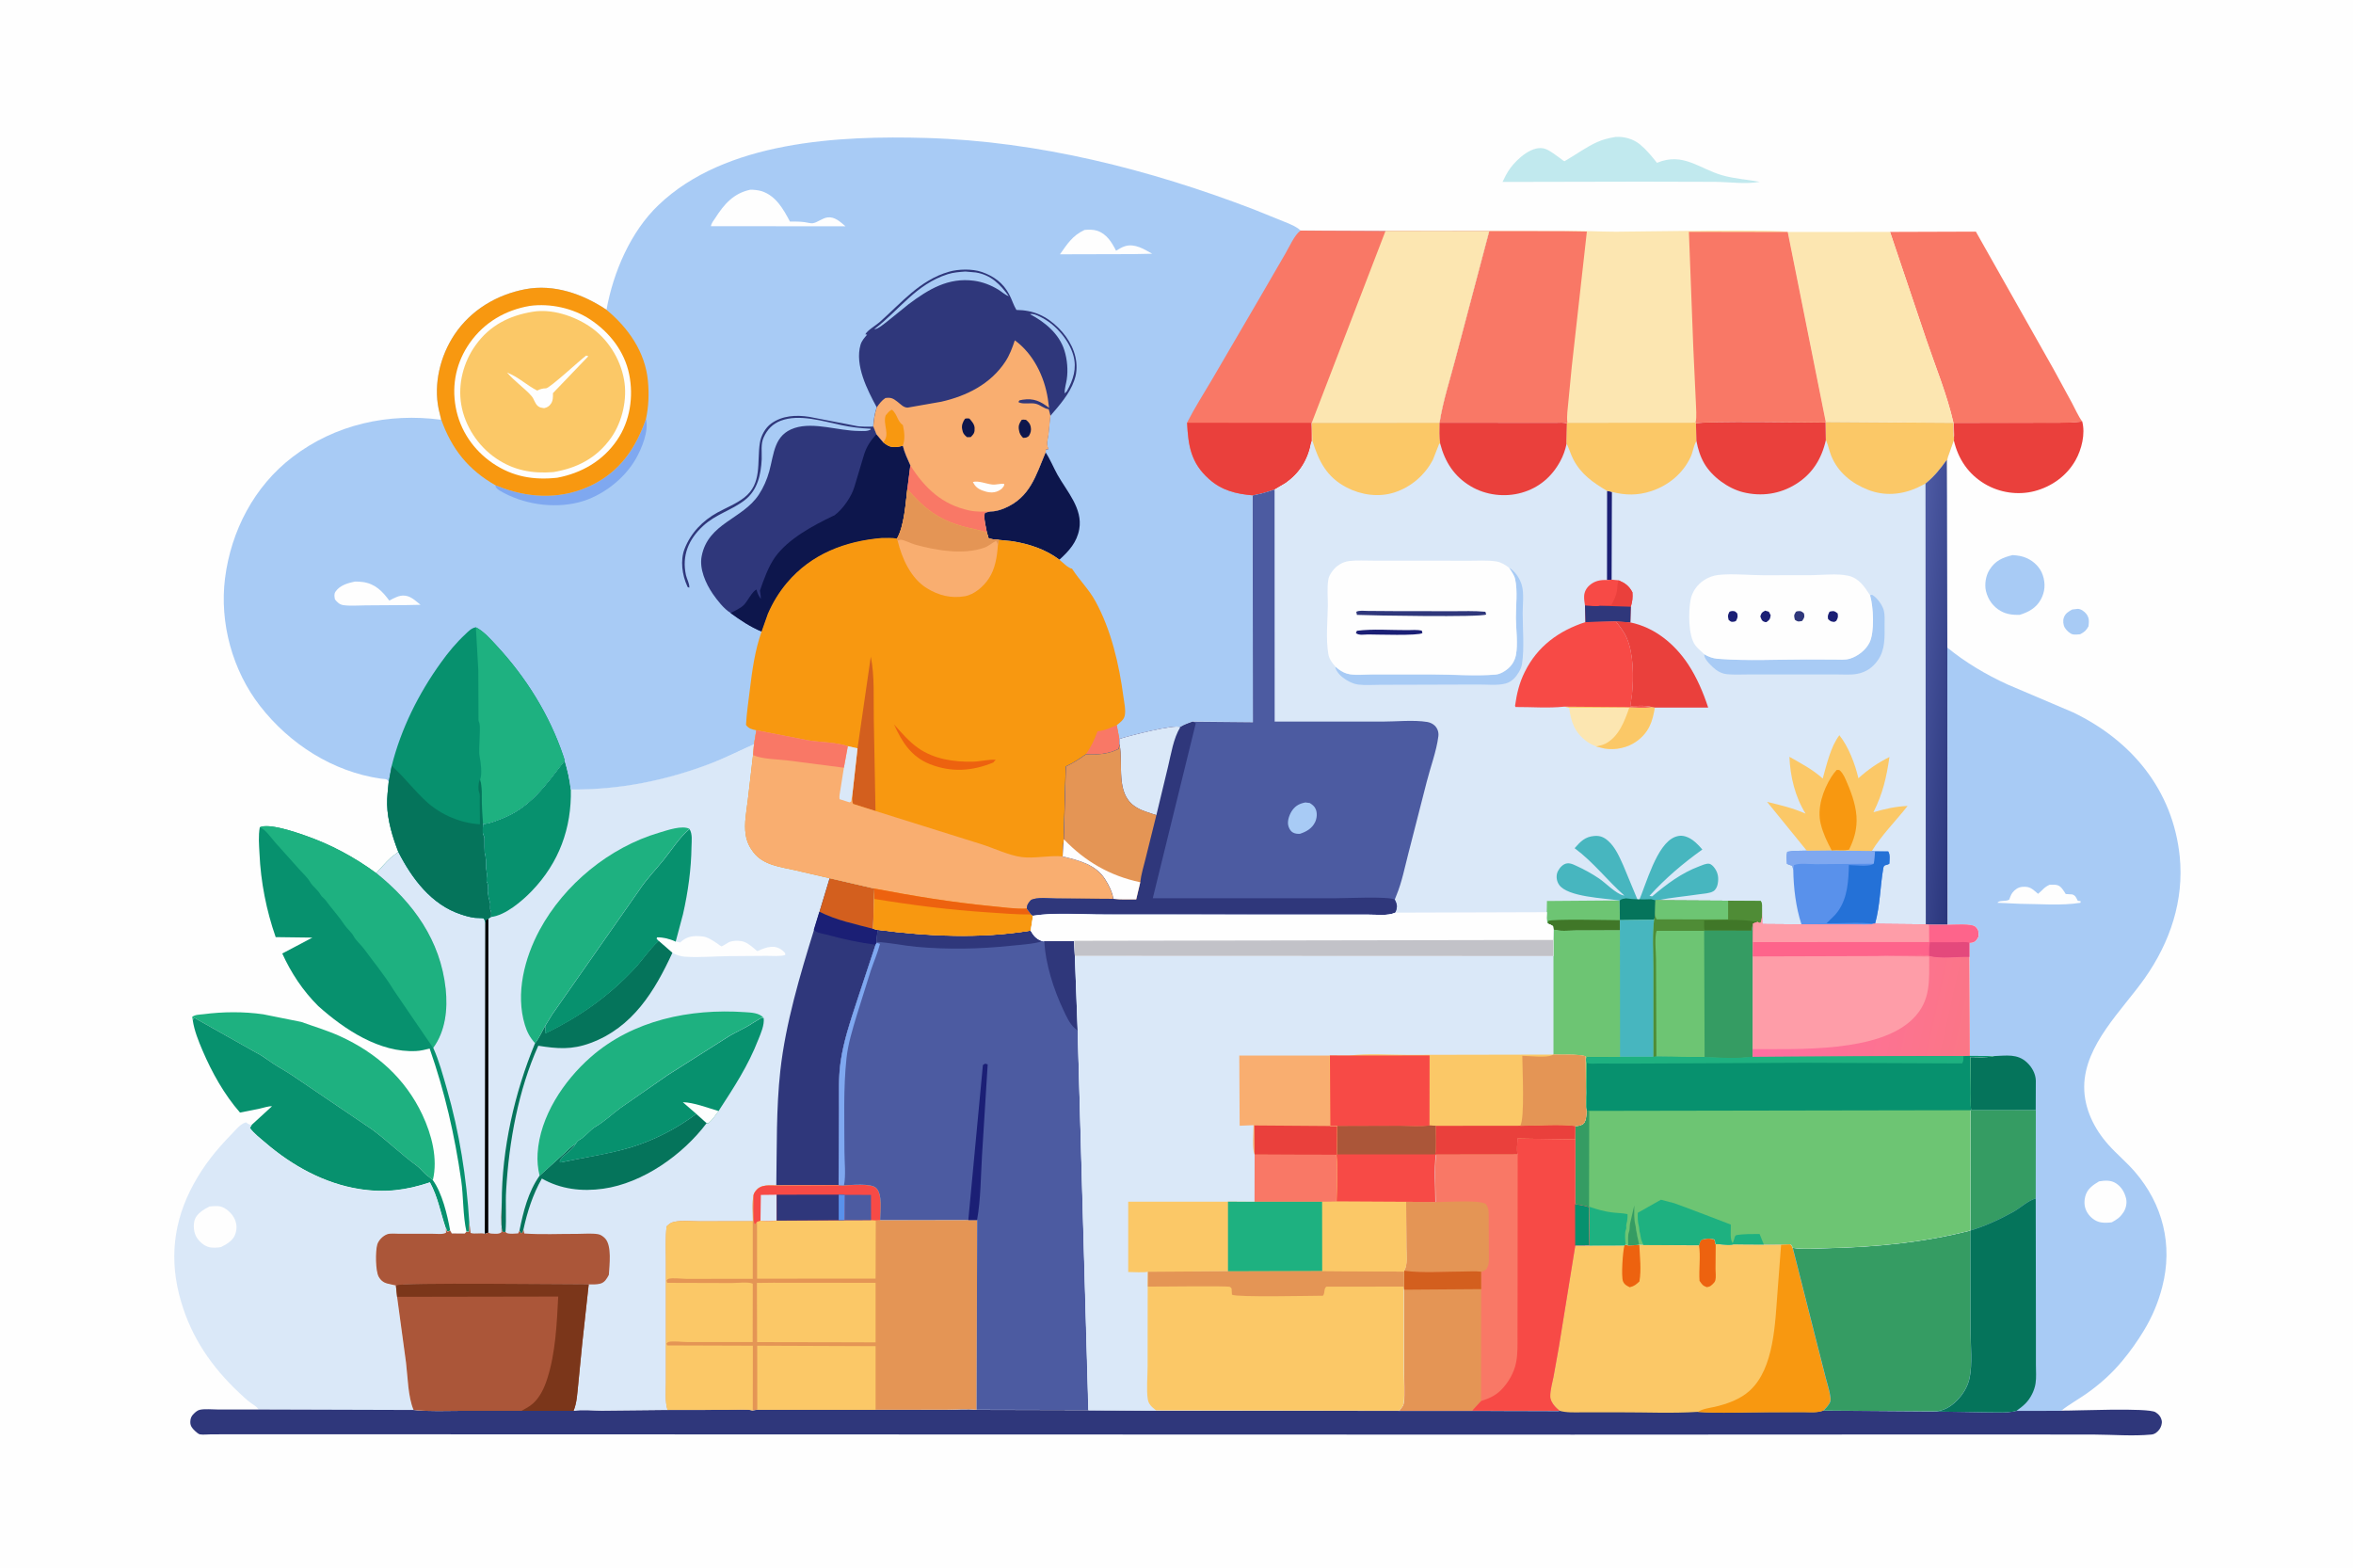 <?xml version="1.0" encoding="UTF-8"?>
<svg xmlns="http://www.w3.org/2000/svg" xmlns:xlink="http://www.w3.org/1999/xlink" version="1.1" id="Layer_1" x="0px" y="0px" viewBox="0 0 2500 1666.3" style="enable-background:new 0 0 2500 1666.3;" xml:space="preserve">
<path style="fill:#FEFEFE;" d="M0,0h2500v1666.3H0V0z"></path>
<path style="fill:#A8CBF5;" d="M2201.7,647.6l5.9-0.7c3.4,0.1,6.9,2.7,9,5.3c3.4,4.3,2.9,8.1,2.4,13.2c-2.5,4.6-4.4,6.1-8.9,8.5  c-2.4,0.2-5.4,0.6-7.8,0.1c-3.2-0.7-6.9-4.4-8.5-7.1c-1.7-2.9-2.2-7.5-1-10.7C2194.3,651.7,2198,649.6,2201.7,647.6z"></path>
<path style="fill:#A8CBF5;" d="M2138.3,589.8c5.4,0.3,10.3,1,15.3,3.3c7.6,3.5,14.1,9.9,16.8,18c3,8.9,2.4,17.7-2.1,25.9  c-4.9,9-13.1,13.4-22.5,16.3c-7.2,0.1-13.7-0.5-20.1-4.1c-8-4.5-13.4-12-15.6-20.9c-1.8-7.3-0.3-16.6,3.7-22.9  C2119.9,595.7,2127.6,592.4,2138.3,589.8z"></path>
<path style="fill:#C1E9EE;" d="M1716,145.6l0.6-0.1c9-0.6,18.8,2.1,25.9,8c7,5.8,12.3,12.4,18,19.5c27.9-11.6,44.5,6.2,69.6,13.3  c12.6,3.6,26.6,4.5,39.6,6.9c-14.6,2.7-32.2,0.2-47.2,0l-78.8-0.2l-147.3,0.3c2.3-4.9,4.8-9.9,8-14.3c7.3-10.1,24.7-26.2,38.3-20.5  c5.2,2.2,10.2,6.4,15,9.7c0.9,0.6,3.7,3,4.5,3.1c0.1,0,2.7-1.6,2.9-1.7c10.6-6.2,20.7-13.7,32-18.7  C1703.3,148.1,1709.4,146.7,1716,145.6z"></path>
<path style="fill:#EA403C;" d="M2212.3,447.8c3.5,13.2-0.6,29.8-7.2,41.4c-9.3,16.4-25.2,27.8-43.4,32.6c-17.7,4.6-37.3,1.7-53-7.7  c-17.4-10.4-28.1-26.3-32.7-45.8l-0.2-0.8l0.1-1.2c0.6-5.5-0.2-11.6-0.3-17.1l86.7-0.1C2178.9,448.9,2196,449.7,2212.3,447.8z"></path>
<path style="fill:#1EB180;" d="M204.8,1084l-0.6-3.6c3.3-2.5,7.9-2.3,11.9-2.8c20.6-2.7,43-2.9,63.6,0.1l40.4,8.1  c13.8,5,27.8,9.1,41.2,15.2c38.6,17.6,69.3,44.8,87.5,83.5c9.8,20.9,16.6,46.4,11.1,69.4l-3.9-3.3c-5.3-3.4-8.5-8.7-13.4-12.2  c-16.1-11.6-30.6-26.1-46.9-38.1l-85.3-57.8c-8.4-5.6-17.9-10.4-25.9-16.4c-3.6-2.7-8.8-6-12.9-8l-65.2-36.7L204.8,1084z"></path>
<path style="fill:#07916E;" d="M204.8,1084l1.6-2.6l65.2,36.7c4.1,2,9.2,5.3,12.9,8c8,6,17.5,10.8,25.9,16.4l85.3,57.8  c16.2,12,30.8,26.4,46.9,38.1c4.9,3.6,8.1,8.8,13.4,12.2l3.9,3.3c10,13.9,15.4,37,18.4,53.6c-1.4,0.8-1.8,0.8-3.4,1l-1.2-3.5  c-5.8-16.9-8.2-32.7-16.9-48.8c-25.4,8.6-48.3,11.3-75,7.1c-37.3-5.9-71.6-24.9-99.9-49.3c-5.5-4.7-12.1-9.7-16.4-15.6l2-3.3  l21.5-19.7c-3.9-0.2-8.8,1.6-12.6,2.4l-21.4,4.3c-16.8-19.2-29.8-42.5-39.8-65.9C210.9,1106.1,206.4,1095,204.8,1084z"></path>
<path style="fill:#F97866;" d="M2008.1,246.4l91.2-0.3l82.8,146.6l19.5,35.8c3.4,6.3,6.5,13.7,10.8,19.5  c-16.4,1.9-33.4,1.1-49.9,1.2l-86.7,0.1c0.2,5.5,0.9,11.7,0.3,17.1c-1.1-5.7-0.8-11.3-0.6-17c-6.7-29.8-19.2-60-29-88.9  L2008.1,246.4z"></path>
<path style="fill:#FCE6B1;" d="M1899.4,246.5l108.7-0.1l38.4,113.9c9.8,29,22.3,59.2,29,88.9l-135.7-0.9L1899.4,246.5z"></path>
<path style="fill:#07916E;" d="M276,879c9.6-4.6,37.6,5,48.1,8.7c27.5,9.6,52.1,22.8,75.6,40c5-5.3,9.8-11.2,15.2-16.1  c2.7-2.5,5.9-4.2,8.4-6.8c14.5,28.4,35.3,56.3,66.8,66.6c4.7,1.5,9.8,2.9,14.7,3.6c1.4,0.2,8.4,0.1,9.2,0.6c0.3,0.2,0.4,0.6,0.6,0.9  c0.9,1.6,0.9,2.8,1.1,4.6l-0.4,329.9c-4.6-1.5-10.3,0.7-15.3-1l-1.4-11l-0.2,9.5c-1.9,0.7-1,0.6-2.8,0.2c-3.9-17.3-3.1-37-5.6-54.7  c-7-48.3-17.4-93.8-33.5-139.9c-4.6,1.1-9.5,2.4-14.3,2.6c-38.9,2.1-76.4-23-104.1-47.8c-16.2-16.1-28.8-35.1-38.2-55.8l32-16.9  l-39-0.5c-9.9-28.3-15.9-58.8-17.2-88.8C275.2,897.6,274.4,888.3,276,879z"></path>
<path style="fill:#1EB180;" d="M276,879c9.6-4.6,37.6,5,48.1,8.7c27.5,9.6,52.1,22.8,75.6,40c39.5,31.8,68.1,71.4,73.7,123.1  c2.3,21.5-0.2,44.7-13.2,62.6l-40.9-59.9l-1.2-1.8c-9-14.8-20.9-29.3-31.2-43.3c-3.1-4.3-8.6-8.9-11-13.4c-2.5-4.7-6.9-7.9-9.8-12.2  c-6-9.1-13.6-17.3-20.2-26.3c-1.7-2.3-4.1-3.5-5.5-6.1c-2.6-4.9-8.3-8.6-11-13.4c-2.7-4.7-7.9-9.3-11.5-13.4l-25.5-28.5  C287.9,890.1,282.1,881.2,276,879z"></path>
<path style="fill:#DAE8F8;" d="M423.3,904.8c14.5,28.4,35.3,56.3,66.8,66.6c4.7,1.5,9.8,2.9,14.7,3.6c1.4,0.2,8.4,0.1,9.2,0.6  c0.3,0.2,0.4,0.6,0.6,0.9c0.9,1.6,0.9,2.8,1.1,4.6l-0.4,329.9c-4.6-1.5-10.3,0.7-15.3-1l-1.4-11c-2.9-48-10.6-96.1-23.9-142.3  c-4.2-14.5-8.2-29.6-14.4-43.4c13-17.8,15.5-41.1,13.2-62.6c-5.6-51.6-34.2-91.3-73.7-123.1c5-5.3,9.8-11.2,15.2-16.1  C417.5,909.1,420.7,907.4,423.3,904.8z"></path>
<path style="fill:#DAE8F8;" d="M274.7,1497.7c-2-3.6-5.7-5.1-8.9-7.6c-4.1-3.1-7.8-6.6-11.5-10.1c-29.3-27.5-50.6-58.4-62-97.3  c-12.8-43.5-8.4-84.7,13.4-124.6c11.1-20.3,24.2-36.5,40.4-53.1c4.5-4.6,9-10.7,15.2-12.5c1.6,1.2,2.7,2,4.6,2.5l1.5,0.3l-2,3.3  c4.3,5.9,10.9,10.8,16.4,15.6c28.4,24.4,62.6,43.4,99.9,49.3c26.8,4.2,49.6,1.5,75-7.1c8.7,16,11,31.9,16.9,48.8l0.2,4.7  c-3.7,2-9.4,1.1-13.7,1.1h-35.7c-3.7,0-9.8-0.7-13.1,0.5c-4.6,1.7-9.2,6.2-10.6,11c-2,7-2.1,28,1.6,34.3c2,3.4,4.6,5.7,8.4,6.9  c3,0.9,6.1,1.3,9.2,2.1l0.7,0.1l1.3,12.2l9.5,69.9c1.9,15.5,2,36,8,50.3L274.7,1497.7z"></path>
<path style="fill:#FEFEFE;" d="M222.5,1281.9c3.4-0.4,7.9-0.8,11.3-0.1c5.7,1.2,11.6,6.5,14.5,11.5c3.3,5.7,3.8,11.5,1.8,17.7  c-2.3,7-9.1,10.9-15.2,14c-3.7,0.7-8.7,1-12.4,0.2c-5.3-1.2-10.5-5.7-13.4-10.2c-3.2-4.9-4-12.8-2.4-18.4  C208.7,1289.5,216.4,1285.1,222.5,1281.9z"></path>
<path style="fill:#FCE6B1;" d="M1660.8,245.6c18.8-0.8,37.4,0.6,56.2,0.6c22.5,0,175.8-3.1,182.4,0.4l40.4,201.8l-0.1,0.6  c-15.2,0-131.5-2-137.7,1l-0.4-0.9l-136.2,0.1l-0.4,0.8c-3.4-1.4-8.3-0.8-11.9-0.8h-26.7l-96.8-0.1c3.6-23.1,11.2-46.1,17.1-68.8  l35.7-134.9L1660.8,245.6z"></path>
<path style="fill:#F97866;" d="M1582.3,245.5l78.4,0.1l25.3,0.4l-16.1,144.1l-3.6,37.3c-0.6,7-1.9,14.7-1,21.7l-0.4,0.8  c-3.4-1.4-8.3-0.8-11.9-0.8h-26.7l-96.8-0.1c3.6-23.1,11.2-46.1,17.1-68.8L1582.3,245.5z"></path>
<path style="fill:#F97866;" d="M1801.5,449c1.5-6.4,0.4-15,0.3-21.5l-2.7-57.8l-4.7-123.4l105,0.2l40.4,201.8l-0.1,0.6  c-15.2,0-131.5-2-137.7,1L1801.5,449z"></path>
<path style="fill:#2F377B;" d="M1805.1,1323l1.6-4.7c1-0.8,1.7-1.4,3-1.8c3.1-0.8,9.4-1,12.2,0.5l1,4.8c5.8-0.3,14,1.9,18.7,0.2  l32.4,0.2l18.4-0.1l10.1-0.2c1.5,1.5,1.8,1.7,2.2,3.8l25,98.8l10.2,40c1.6,6.5,3.9,13.4,4.8,20c0.3,2.4,0.3,4.2-0.9,6.3  c-1.6,2.8-4.2,5.4-6.4,7.8l109.2,0.8l65.6,1c9.6-0.1,20.7,0.9,29.9-1.5l47.8-0.1c15.3,0.2,92.5-3.4,100.3,1.7c3.5,2.2,5.8,5,6.6,9.1  c0.5,2.9-0.7,6.6-2.4,9c-2.1,2.9-5,5.3-8.6,5.6c-19.5,1.9-41.3,0.1-61,0l-129.3-0.1l-424.1,0.2l-1422-0.4L224,1524  c-3.5,0-8.3,0.6-11.7,0c-1.5-0.3-4-2.6-5.1-3.6c-3.1-3-5.1-5.3-5-9.8c0.1-3.6,1.1-6,3.7-8.5c1.7-1.7,4-3.7,6.4-4.2  c5.6-1.2,13.4-0.3,19.3-0.3h43.3l164.7,0.5c16.8,1.8,34.2,0.9,51.1,0.9h63.6h55.3c8.9-1.5,20.5-0.2,29.6-0.2l70.1-0.7l63.1-0.1  c8.5,0,19-1.1,27.2,0.5l5-0.6l125.7,0.1l75.2-0.1c10.3,0,22.1-1.2,32.1,0.1l118.9,0.3l72,0.3l258.4,0.4h77.1l92.7,0.1  c-2-1.7-4-3.5-5.7-5.6c-2.2-2.9-4.1-5.9-4.1-9.6c-0.1-6.7,2.2-14.5,3.5-21.1l5.7-31.8l17.4-107.5l14.9-0.1l37.4-0.1l1.1-1l3.1,0.9  c3.7-0.2,7.9,0,11.5-0.9l4.5,0.5L1805.1,1323z"></path>
<path style="fill:#FBC867;" d="M1805.1,1323l1.6-4.7c1-0.8,1.7-1.4,3-1.8c3.1-0.8,9.4-1,12.2,0.5l1,4.8c5.8-0.3,14,1.9,18.7,0.2  l32.4,0.2l18.4-0.1l10.1-0.2c1.5,1.5,1.8,1.7,2.2,3.8l25,98.8l10.2,40c1.6,6.5,3.9,13.4,4.8,20c0.3,2.4,0.3,4.2-0.9,6.3  c-1.6,2.8-4.2,5.4-6.4,7.8c-6.4,2.6-14.5,1.7-21.4,1.7l-38.7,0.1c-24.1,0-49.3,1.4-73.3-0.3c-27.3,1.8-55.5,0.4-82.8,0.5h-39.5  c-8.3,0-17,0.6-25.1-1.7c-2-1.7-4-3.5-5.7-5.6c-2.2-2.9-4.1-5.9-4.1-9.6c-0.1-6.7,2.2-14.5,3.5-21.1l5.7-31.8l17.4-107.5l14.9-0.1  l37.4-0.1l1.1-1l3.1,0.9c3.7-0.2,7.9,0,11.5-0.9l4.5,0.5L1805.1,1323z"></path>
<path style="fill:#ED620F;" d="M1730.2,1323.1c3.7-0.2,7.9,0,11.5-0.9c0.5,12.7,2.4,27,0.1,39.4c-3.8,3.4-5.2,4.8-10.2,6.1  c-3.2-1.5-5.8-2.9-7.2-6.3c-2.1-5.2-0.2-32.9,1.6-38.3l1.1-1L1730.2,1323.1z"></path>
<path style="fill:#ED620F;" d="M1805.1,1323l1.6-4.7c1-0.8,1.7-1.4,3-1.8c3.1-0.8,9.4-1,12.2,0.5l1,4.8l-0.2,26.5  c0,3.7,0.7,8.6-0.2,12c-0.6,2.2-2,3.2-3.5,4.7c-1.9,1.8-3,2.2-5.6,2.6c-4.4-1.5-5.1-3.1-7.7-6.7  C1804.8,1348.9,1807.1,1334.8,1805.1,1323z"></path>
<path style="fill:#F89810;" d="M1892.4,1322.2l10.1-0.2c1.5,1.5,1.8,1.7,2.2,3.8l25,98.8l10.2,40c1.6,6.5,3.9,13.4,4.8,20  c0.3,2.4,0.3,4.2-0.9,6.3c-1.6,2.8-4.2,5.4-6.4,7.8c-6.4,2.6-14.5,1.7-21.4,1.7l-38.7,0.1c-24.1,0-49.3,1.4-73.3-0.3  c4.3-3.3,12.7-4.3,18.1-5.5c13.2-3.1,26.8-7.9,37-17.2c26.1-23.8,26.9-72.4,29.5-105.3L1892.4,1322.2z"></path>
<path style="fill:#A8CBF5;" d="M2069,688.1c19.3,15.8,41,28.6,63.6,39l70,29.8c62.4,30,106.1,82.8,113.3,153.1  c4.7,46.7-10.2,90.9-36.9,129c-23.9,34.1-64.3,70.9-64.6,115.6c-0.1,23.3,10.6,44.8,25.9,61.9c8.9,9.9,19.3,18.5,28,28.6  c29.6,34.3,40.5,77.7,29.1,121.9c-4.2,16.6-10.8,32.3-19.7,46.9c-6.8,11.2-14.3,21.8-22.7,31.9c-11,13.3-24,25-38.1,34.9  c-8.8,6.2-18.6,11.5-27,18.3l-47.8,0.1c-9.2,2.4-20.3,1.4-29.9,1.5l-65.6-1l-109.2-0.8c2.2-2.3,4.8-5,6.4-7.8  c1.2-2.1,1.2-3.9,0.9-6.3c-0.8-6.6-3.1-13.5-4.8-20l-10.2-40l-25-98.8c11.5,1.8,24.6,0.6,36.3,0.4c51.8-1.1,102.3-6,152.6-18.8  l0.1-127.8l0.7-0.3c-1.1-5.8-0.4-12.7-0.5-18.7l-0.4-37.6c7.9,0.1,16.3,0.6,24.1-0.7l1.1-0.2l-25.7-0.2l-0.5-105.2v-15  c1.2-0.1,2.4-0.2,3.6-0.5c3.3-1,4.7-3.5,6.2-6.4c-0.1-4.5,0.3-6.6-3.1-10c-3.9-3.9-23.7-2.3-29.7-2.3L2069,688.1z"></path>
<path style="fill:#FEFEFE;" d="M2177.8,940c2.5,0,5.4-0.2,7.8,0.4c3.9,0.9,6.3,5,8.3,8.1l0.9,1.4l6.7,0.4c3.8,1,4.4,3.7,6.1,6.8  l3,0.4l-0.1,1.7c-20.3,3.3-43.7,1.2-64.3,1.1l-24.1-1.1c2.6-3.1,8.6-1,12.6-3.3c0.9-2.5,1.9-5.3,3.5-7.5c2.6-3.3,6.1-5.7,10.3-6.1  c8.4-0.8,10.8,2.3,16.9,7.4C2170.5,945.6,2171.6,942.7,2177.8,940z"></path>
<path style="fill:#FEFEFE;" d="M2230.2,1255.2c6.1-1,12.4-1.5,17.9,2c5.8,3.7,9.2,9.6,10.8,16.1c1.1,4.8,0,10.4-2.6,14.5l-0.8,1.1  c-3.2,4.9-6.8,7-11.8,9.8c-3.8,0.5-7.6,0.7-11.4,0.1c-5.7-0.9-11.1-5-14.2-9.8c-3.6-5.5-4.1-11.5-2.6-17.7  C2217.5,1263.3,2223.5,1259.2,2230.2,1255.2z"></path>
<path style="fill:#05745B;" d="M2118.6,1122.1c12.8-0.4,24.8-2.8,34.9,6.7c5.3,4.9,9.3,11.9,9.5,19.3l-0.1,31.3h-68.6  c-1.1-5.8-0.4-12.7-0.5-18.7l-0.4-37.6c7.9,0.1,16.3,0.6,24.1-0.7L2118.6,1122.1z"></path>
<path style="fill:#359C63;" d="M2163,1179.4l-0.1,94c-7.9,2-16.1,9.9-23.3,13.9c-14.5,8.1-30.1,15.4-46,20.1l0.1-127.8l0.7-0.3  L2163,1179.4z"></path>
<path style="fill:#05745B;" d="M2093.6,1307.4c15.9-4.7,31.5-12,46-20.1c7.3-4.1,15.4-11.9,23.3-13.9l0.2,139.8v37  c0,6.4,0.6,13.5-0.4,19.8c-1.2,7.6-5.3,15.8-10.7,21.2c-3,3-6.3,5.5-9.7,7.9c-9.2,2.4-20.3,1.4-29.9,1.5l-65.6-1h8.2  c9.5,0,17.5-4.7,24.1-11.4c6.5-6.6,11.5-14.6,13.5-23.7c3.3-15.3,1.1-35.2,1.1-51L2093.6,1307.4z"></path>
<path style="fill:#359C63;" d="M2093.6,1307.4v106c0,15.8,2.2,35.7-1.1,51c-2,9.1-7,17.1-13.5,23.7c-6.6,6.7-14.6,11.4-24.1,11.4  h-8.2l-109.2-0.8c2.2-2.3,4.8-5,6.4-7.8c1.2-2.1,1.2-3.9,0.9-6.3c-0.8-6.6-3.1-13.5-4.8-20l-10.2-40l-25-98.8  c11.5,1.8,24.6,0.6,36.3,0.4C1992.8,1325,2043.3,1320.2,2093.6,1307.4z"></path>
<path style="fill:#DAE8F8;" d="M801.2,790.7l-1,11.6l-5.5,47.4c-1.4,12.1-4.2,25.1-2.3,37.2c1.1,7,3.8,12.9,8.1,18.5  c10.5,13.9,28.6,15.6,44.3,19.2l36.7,8.5l47.6,11L929,955l-1,31.9l4.8,1.1c53.6,6.9,108.9,9.6,162.5,0.8c3.4,5.8,6.3,9.1,13,11.2  l1.5-0.1l31.8-0.3l0.6,15.9l3,79.5l11.5,403.1l-118.9-0.3c-10-1.3-21.9-0.1-32.1-0.1l-75.2,0.1l-125.7-0.1l-5,0.6  c-8.3-1.5-18.7-0.5-27.2-0.5l-63.1,0.1l-70.1,0.7c-9.2,0-20.8-1.2-29.6,0.2h-55.3h-63.6c-16.9,0-34.4,0.9-51.1-0.9  c-6-14.3-6.1-34.8-8-50.3l-9.5-69.9l-1.3-12.2l-0.7-0.1c-3-0.8-6.2-1.2-9.2-2.1c-3.8-1.1-6.5-3.5-8.4-6.9  c-3.6-6.3-3.6-27.3-1.6-34.3c1.4-4.7,6-9.3,10.6-11c3.3-1.2,9.4-0.5,13.1-0.5h35.7c4.3,0,10,0.9,13.7-1.1l-0.2-4.7l1.2,3.5  c1.5-0.1,1.9-0.2,3.4-1l1.7,3l13.8,0.1l1.8-2c1.9,0.5,0.9,0.5,2.8-0.2l0.2-9.5l1.4,11c5,1.7,10.7-0.5,15.3,1V981.1l0.5-3.9l2.8-1.4  l2.7-1.6c0.2-2.3,0.6-4.7-0.4-6.8c-1.4-2.9,0.2-5.8-0.7-8.6c-1-3.1-2.3-8.7-2.4-11.9c-0.1-2.2,0.6-5.7,0-7.7c-0.4-1.4-1.1-2-1.2-3.6  c-0.1-2.9,0.7-7.2,0-9.9c-1.5-5.5,0-10.8-1.2-15.9c-1.6-6.7-0.9-12.9-1.2-19.9c0-1.4-0.9-2-1.2-3.3c-0.8-3-0.1-8.6-0.1-11.8  c1.2,0.2,1.2,0.2,2.6,0.1c5-0.4,11.5-3.3,16.2-5c32-12.1,48.1-36.7,68-62.2c3,10.2,5.4,20.3,6.5,30.8c51.9,0.5,101.1-9.4,149.5-27.9  C771.5,804.9,786.1,797.6,801.2,790.7z"></path>
<path style="fill:#010000;" d="M515.6,981.1l0.5-3.9l2.8-1.4l-0.1,333.9l-3.7,1.3L515.6,981.1z"></path>
<path style="fill:#FEFEFE;" d="M717.9,1000.3l4.7,1.1l0.9-0.8c7-6.1,13.5-6.5,22.6-5.7c5.6,0.5,11.4,4.5,15.9,7.5  c1,0.7,3.8,3,4.7,3.1c0.6,0.1,7.2-4.3,8.6-4.8c3.5-1.3,8.5-1.3,12.2-0.8c5.1,0.8,9.2,4.1,13.1,7.3c0.6,0.5,3.5,3.2,4.1,3.3  c0.3,0.1,3.6-1.5,4-1.7c9.7-3.9,17.9-4.8,25.5,3.9l0.1,2c-5.9,1.7-13.5,0.9-19.6,0.9l-40.5,0.3c-15.3,0.1-31.1,1.7-46.4,0.6  c-4.4-0.3-8.9-1.7-12.8-3.8l-0.6-0.3l-14.6-12.7l-2.2-2.5l0.5-1.5C704.6,995.6,712.2,997.4,717.9,1000.3z"></path>
<path style="fill:#05745B;" d="M739.8,1183.5l11,9.8c-25.2,33.6-67.8,63.8-109.9,69.7c-22.6,3.2-45.1,0.6-65.2-10.8  c-9.7,17.1-15.4,35.2-19.6,54.3l-0.9,3l-1.6,0.8l-1.7-2.7c4.1-20.3,9.2-41.1,21.3-58.3l25.5-23.1c4.4-3.8,7.4-7.6,12.6-10.5  c-3.2,7.1-15,12.2-16.6,18.4l1,1c24.9-5.4,50.2-8.8,74.7-16.1C694.9,1211.5,719.3,1198.9,739.8,1183.5z"></path>
<path style="fill:#05745B;" d="M699.8,999.6l14.6,12.7c-18.9,41-42.2,79.3-87,95.9c-19.9,7.4-35.2,6.1-55.5,2.9  c-21.2,47.2-31.1,101.7-34.1,153.1c-0.9,14.8,0.4,29.9-0.7,44.5c-1.8,0.7-1.7,0.4-3.5-0.2c-1.7-9.4-0.5-21.1-0.5-30.8  c0.1-57.1,13.6-116.7,35.4-169.3c4.5-5.7,7.3-12.4,10.9-18.7c0.4,2.6-0.1,5-0.4,7.6l0.9,0.4c36.2-17.8,65.9-38.6,93.6-68  c8.9-9.4,16.2-20.8,25.6-29.5L699.8,999.6z"></path>
<path style="fill:#07916E;" d="M513.2,875.1c1.2,0.2,1.2,0.2,2.6,0.1c5-0.4,11.5-3.3,16.2-5c32-12.1,48.1-36.7,68-62.2  c3,10.2,5.4,20.3,6.5,30.8c0.9,41.2-12.6,77.8-41.3,107.7c-10.4,10.8-28.3,26.2-43.6,27.8c0.2-2.3,0.6-4.7-0.4-6.8  c-1.4-2.9,0.2-5.8-0.7-8.6c-1-3.1-2.3-8.7-2.4-11.9c-0.1-2.2,0.6-5.7,0-7.7c-0.4-1.4-1.1-2-1.2-3.6c-0.1-2.9,0.7-7.2,0-9.9  c-1.5-5.5,0-10.8-1.2-15.9c-1.6-6.7-0.9-12.9-1.2-19.9c0-1.4-0.9-2-1.2-3.3C512.5,883.9,513.2,878.2,513.2,875.1z"></path>
<path style="fill:#07916E;" d="M579.4,1089.8l7.3-11.9l92.7-132.4c7.4-11.2,17.2-21.3,25.6-31.7c8.4-10.4,17.5-24.7,27.6-32.9  c3.3,5.2,2.2,12.7,2.1,18.7c-0.3,24-3.7,48.2-9,71.6l-7.8,29.3c-5.8-2.9-13.4-4.7-19.8-4.6l-0.5,1.5l2.2,2.5l-0.7,0.6  c-9.4,8.8-16.7,20.1-25.6,29.5c-27.8,29.4-57.5,50.3-93.6,68l-0.9-0.4C579.3,1094.8,579.7,1092.4,579.4,1089.8z"></path>
<path style="fill:#07916E;" d="M611.3,1215.7L611.3,1215.7c1.3-1.8,2.5-3.7,4.5-4.7c6-3.2,11.1-10.6,17.1-14  c8.9-5.1,17.9-13.6,26.3-19.8l50.6-35.1l65.3-41.4c7.8-4.6,17.1-8.5,24.4-13.5l7.6-4.6c1.5-1.1,2.4-0.8,4.3-0.9  c0.8,7.6-2.9,15.8-5.7,22.8c-10.9,28.1-26.1,51.1-42.4,76.2c-3.3,4.5-6.5,9.4-10.9,12.9l-1.8-0.1l-11-9.8  c-20.5,15.4-44.9,28-69.4,35.4c-24.4,7.4-49.8,10.7-74.7,16.1l-1-1C596.3,1227.9,608.1,1222.8,611.3,1215.7z"></path>
<path style="fill:#FEFEFE;" d="M739.8,1183.5l-14.3-12.4c11.5,0.2,26.7,6.1,38,9.4c-3.3,4.5-6.5,9.4-10.9,12.9l-1.8-0.1  L739.8,1183.5z"></path>
<path style="fill:#1EB180;" d="M568.5,1108.4c-5.3-5.8-8.5-11.8-10.8-19.3c-10.2-33.4-0.4-71.3,15.7-101.1  c26.2-48.4,74.1-87.7,127-103.3c8.4-2.5,24.5-8.2,32.2-4c-10.1,8.2-19.3,22.5-27.6,32.9c-8.4,10.5-18.3,20.5-25.6,31.7l-92.7,132.4  l-7.3,11.9C575.7,1096.1,573,1102.7,568.5,1108.4z"></path>
<path style="fill:#1EB180;" d="M573.3,1249.3c-1.9-8.2-2.6-15.5-2.1-23.9c2.4-39.1,27.7-77,56.4-102.2  c44.7-39.3,105.6-51.8,163.7-47.8c7,0.5,15.3,0.6,20.1,6.1c-1.8,0.1-2.7-0.2-4.3,0.9l-7.6,4.6c-7.3,5.1-16.6,9-24.4,13.5l-65.3,41.4  l-50.5,35.2c-8.4,6.2-17.4,14.7-26.3,19.8c-6,3.4-11.1,10.9-17.1,14c-2,1-3.2,2.9-4.6,4.6l0.1,0.1c-5.2,2.9-8.2,6.7-12.6,10.5  L573.3,1249.3z"></path>
<path style="fill:#AB5639;" d="M533,1277.8c0,9.7-1.2,21.3,0.5,30.8c1.7,0.6,1.7,0.9,3.5,0.2l1.1,1.2c3.6,1.5,8.5,0.6,12.4,0.5  l1.4-2.8l1.7,2.7l1.6-0.8l0.9-3l1,4c18.5,1.3,37.5,0.3,56.1,0.4c7,0,15.3-0.8,22.1,0.3c2.9,0.4,5.7,2.5,7.7,4.6  c7.2,7.9,4.5,28.1,3.9,38.6c-2.2,4.1-4.3,8.1-9.2,9.4c-3.8,1-8.2,0.8-12.1,0.8c-24,0.1-200-2.1-204.9,1.1l-0.7-0.1  c-3-0.8-6.2-1.2-9.2-2.1c-3.8-1.1-6.5-3.5-8.4-6.9c-3.6-6.3-3.6-27.3-1.6-34.3c1.4-4.7,6-9.3,10.6-11c3.3-1.2,9.4-0.5,13.1-0.5h35.7  c4.3,0,10,0.9,13.7-1.1l-0.2-4.7l1.2,3.5c1.5-0.1,1.9-0.2,3.4-1l1.7,3l13.8,0.1l1.8-2c1.9,0.5,0.9,0.5,2.8-0.2l0.2-9.5l1.4,11  c5,1.7,10.7-0.5,15.3,1l3.7-1.3c1.1,0.7,1.8,0.9,3.1,1c3.6,0.1,8.1,0.9,10.7-1.5L533,1277.8z"></path>
<path style="fill:#2F377B;" d="M881.5,933.1l47.6,11L929,955l-1,31.9l4.8,1.1c-0.5,4.1-1.6,8.7-1.2,12.8v1l-1.2,1.9l-20.1,60.7  c-6.9,20.9-14,42.1-17.1,63.9c-2.4,16.6-1.6,34-1.7,50.8l-0.4,80.2l-66.3,0.3c0.7-40.8-0.2-81.6,4.3-122.2  c5.6-50.2,20.9-101.4,35.8-149.5l5.8-19.1L881.5,933.1z"></path>
<path style="fill:#1B1F75;" d="M870.5,968.8c18.3,9.2,37.8,12.9,57.3,18.2l4.8,1.1c-0.5,4.1-1.6,8.7-1.2,12.8v1l-1.2,1.9  c-17.6-2.4-33.8-5.8-50.9-10.5c-4.8-1.3-11.2-1.8-14.7-5.3L870.5,968.8z"></path>
<path style="fill:#D35F1E;" d="M881.5,933.1l47.6,11L929,955l-1,31.9c-19.6-5.2-39-9-57.3-18.2L881.5,933.1z"></path>
<path style="fill:#AB5639;" d="M420.6,1365.7c4.9-3.2,180.9-1,204.9-1.1l-6.9,62.9l-4.3,43.8c-1,9.3-1.3,19-4.9,27.7h-55.3h-63.6  c-16.9,0-34.4,0.9-51.1-0.9c-6-14.3-6.1-34.8-8-50.3l-9.5-69.9L420.6,1365.7z"></path>
<path style="fill:#7B361A;" d="M420.6,1365.7c4.9-3.2,180.9-1,204.9-1.1l-6.9,62.9l-4.3,43.8c-1,9.3-1.3,19-4.9,27.7h-55.3  c4.2-2.3,8.6-4.6,12.2-7.8c7.6-6.9,12-16.6,15.1-26.2c8.9-27.4,10.2-58.8,11.7-87.4l-171.2,0.3L420.6,1365.7z"></path>
<path style="fill:#E49555;" d="M824.6,1259.6l66.3-0.3l5.7,0.2c8-0.2,28.8-2.5,34.3,2.9c6.8,6.7,4.3,24.6,4.2,34l93.8-0.1h9.3  l-0.6,201.6c-10-1.3-21.9-0.1-32.1-0.1l-75.2,0.1l-125.7-0.1l-5,0.6c-8.3-1.5-18.7-0.5-27.2-0.5l-63.1,0.1  c-2.8-8.8-1.7-20.3-1.7-29.6v-61.7v-65.5c0-12.6-0.7-25.7,0.7-38.2c3-2.8,4.3-4,8.4-4.9c7.9-1.6,18.1-0.5,26.2-0.5l57-0.1  c0-8.7-1.3-19.5,0.9-27.9c0.7-2.6,2-4.1,3.8-6C809.7,1258.4,817.6,1259.7,824.6,1259.6z"></path>
<path style="fill:#FBC867;" d="M821.7,1362.9l108.6,0.1v63.3l-18.5-0.1l-107.4-0.2l-0.2-62.9L821.7,1362.9z"></path>
<path style="fill:#FBC867;" d="M804.6,1497.9l-0.1-68.1l125.8,0.5v67.7L804.6,1497.9z"></path>
<path style="fill:#FBC867;" d="M824.6,1259.6l66.3-0.3l5.7,0.2c8-0.2,28.8-2.5,34.3,2.9c6.8,6.7,4.3,24.6,4.2,34l-4.6,0.3l-0.2,61.8  l-125.9,0.1l-0.1-60.3l-1.6,2.4h-1.3c-1.7-9.7-0.8-21-0.8-30.9c0.7-2.6,2-4.1,3.8-6C809.7,1258.4,817.6,1259.7,824.6,1259.6z"></path>
<path style="fill:#F74A46;" d="M824.6,1259.6l66.3-0.3l5.7,0.2c8-0.2,28.8-2.5,34.3,2.9c6.8,6.7,4.3,24.6,4.2,34l-4.6,0.3l-5-0.3  l-28,0.1l-6.3,0.1l-65.9,0.4c-5.8,0.4-11.4,0.5-17.2,0l-3.8,1.2l-1.6,2.4h-1.3c-1.7-9.7-0.8-21-0.8-30.9c0.7-2.6,2-4.1,3.8-6  C809.7,1258.4,817.6,1259.7,824.6,1259.6z"></path>
<path style="fill:#DAE8F8;" d="M808,1297l0.4-27.4l16.7-0.2v27.5C819.4,1297.3,813.8,1297.4,808,1297z"></path>
<path style="fill:#4C5BA1;" d="M897.7,1269.5l27.7,0.1l0.1,26.8l-28,0.1L897.7,1269.5z"></path>
<path style="fill:#2F377B;" d="M891.1,1269.3l6.5,0.2l-0.2,26.9l-6.3,0.1l-65.9,0.4v-27.5L891.1,1269.3z"></path>
<path style="fill:#5991EB;" d="M891.1,1269.3l6.5,0.2l-0.2,26.9l-6.3,0.1V1269.3z"></path>
<path style="fill:#FBC867;" d="M709.2,1498.1c-2.8-8.8-1.7-20.3-1.7-29.6v-61.7v-65.5c0-12.6-0.7-25.7,0.7-38.2c3-2.8,4.3-4,8.4-4.9  c7.9-1.6,18.1-0.5,26.2-0.5l57-0.1v61.1l-70.1,0.1c-4.7,0-15.5-1.4-19.6,0c-0.8,0.3-1.3,1.1-1.9,1.6l0.7,2.6l68.8,0.2  c5.3,0,17.6-1.5,22.1,0.7l-0.1,62h-70c-4.7,0-15.5-1.4-19.6,0c-0.8,0.3-1.3,1.1-2,1.6l0.8,2l91,0.3l-0.1,68.7  c-8.3-1.5-18.7-0.5-27.2-0.5L709.2,1498.1z"></path>
<path style="fill:#4C5BA1;" d="M932.6,988c53.6,6.9,108.9,9.6,162.5,0.8c3.4,5.8,6.3,9.1,13,11.2l1.5-0.1l31.8-0.3l0.6,15.9l3,79.5  l11.5,403.1l-118.9-0.3l0.6-201.6h-9.3l-93.8,0.1c0.1-9.4,2.7-27.4-4.2-34c-5.5-5.4-26.3-3.1-34.3-2.9l-5.7-0.2l0.4-80.2  c0.1-16.8-0.7-34.1,1.7-50.8c3.1-21.8,10.3-43,17.1-63.9l20.1-60.7l1.2-1.9v-1C931.1,996.8,932.1,992.1,932.6,988z"></path>
<path style="fill:#1B1F75;" d="M1028.8,1296.3l15.5-164.7l2.4-1.5l2.7,0.8l-6,96.2c-1.4,22.4-1.3,47.2-5.3,69.2H1028.8z"></path>
<path style="fill:#7FA8F0;" d="M931.4,1001.8l3.6,1c-2.5,9.7-6.7,19.2-9.9,28.7l-14.9,47.5c-4.4,14.8-9.1,29.7-10.8,45.2  c-3.5,32.6-2.2,66.1-2.2,98.8c0,11.5,1.7,25.5-0.5,36.5l-5.7-0.2l0.4-80.2c0.1-16.8-0.7-34.1,1.7-50.8c3.1-21.8,10.3-43,17.1-63.9  l20.1-60.7L931.4,1001.8z"></path>
<path style="fill:#2F377B;" d="M1109.6,999.9l31.8-0.3l0.6,15.9l3,79.5l-3.4-2.8c-5.3-4.8-8.7-12.5-11.7-18.9  C1119.7,1051.9,1110.6,1023.9,1109.6,999.9z"></path>
<path style="fill:#2F377B;" d="M932.6,988c53.6,6.9,108.9,9.6,162.5,0.8c3.4,5.8,6.3,9.1,13,11.2c-11.1,3.2-22.8,3.7-34.3,4.9  c-33.6,3.5-66.4,4.1-100.1,1.1c-14-1.3-28.5-4.5-42.3-5.2C931.1,996.8,932.1,992.1,932.6,988z"></path>
<path style="fill:#A8CBF5;" d="M644.4,329.1c7.2-39.9,25.5-82.8,55.2-111.2c71.1-68.1,191.9-74,284.9-71.3  c119,3.5,236.7,33.4,347.4,75.8L1368,237c4.7,2.1,10,4.1,13.7,7.9l90.4,0.4l110.2,0.1l-35.7,134.9c-5.9,22.7-13.5,45.6-17.1,68.8  l-135.8,0.1l0.5,19.1l-1.2,1.6c-3.4,18.3-12.1,32.6-27.5,43.3l-11.4,6.7c-7.7,2.8-15.2,4.9-23.3,6.3l0.3,241l-64-0.6  c-4.5,1.7-9,3.2-13.1,5.8c-6.8-3.1-54.9,9.3-64.8,12.6l0.1,5.7l-0.7,4.8c-11.2,5.8-23,6.3-35.2,6c-6.8,5.1-13.4,9.2-21.1,12.8  l-2.2,77.2l-1.2,18.3c17,4,35.4,8.6,45.2,24.3c4,6.4,7.5,13.3,8.8,20.8l-60.4-0.4c-7.3,0-20.7-1.8-27.2,1.7c-2.7,3.1-4.2,4.9-4.4,9  l4.6,6.2l1.9,1.3l-2.5,15.9c-53.5,8.8-108.9,6.1-162.5-0.8l-4.8-1.1l1-31.9l0.4-10.7l-47.6-11l-36.7-8.5  c-15.7-3.6-33.8-5.3-44.3-19.2c-4.3-5.6-7-11.5-8.1-18.5c-1.9-12.1,0.9-25.2,2.3-37.2l5.5-47.4l1-11.6  c-15.1,6.8-29.7,14.2-45.2,20.2c-48.4,18.5-97.6,28.4-149.5,27.9c-1.2-10.6-3.5-20.7-6.5-30.8c-19.8,25.5-35.9,50.1-67.9,62.1  c-4.7,1.8-11.2,4.6-16.2,5c-1.4,0.1-1.4,0.1-2.6-0.1c0,3.2-0.7,8.8,0.1,11.8c0.3,1.2,1.1,1.9,1.2,3.3c0.3,7-0.5,13.2,1.2,19.9  c1.2,5.1-0.2,10.4,1.2,15.9c0.7,2.7,0,7,0,9.9c0,1.6,0.8,2.1,1.2,3.6c0.6,2,0,5.5,0,7.7c0.1,3.2,1.4,8.8,2.4,11.9  c0.8,2.8-0.7,5.7,0.7,8.6c1,2.1,0.5,4.5,0.4,6.8l-2.7,1.6l-2.8,1.4l-0.5,3.9c-0.2-1.8-0.2-3-1.1-4.6c-0.2-0.3-0.3-0.7-0.6-0.9  c-0.7-0.5-7.8-0.4-9.2-0.6c-4.9-0.6-10-2-14.7-3.6c-31.6-10.3-52.3-38.2-66.8-66.6c-6.1-15.7-11.4-33.3-11.8-50.2  c-0.2-7.8,0.9-15.9,1.6-23.6c-1.5-4.4-4.2-3.2-8.5-3.9c-51-7.4-96.8-36.8-128.2-77.2c-29.3-37.6-43.2-88.4-37.2-135.7  c6.4-50.4,31-97.7,71.7-128.8c45.3-34.7,101.7-47.1,157.9-39.6l-2.7-11.3c-5.5-26.9,1.8-56.6,16.8-79.1  c17.4-26.1,44.8-42.5,75.3-48.3C588.6,301.5,619.3,312.4,644.4,329.1z"></path>
<path style="fill:#FEFEFE;" d="M1152.3,244.3c4.1-0.4,9.2-0.5,13.2,0.8c10.3,3.3,15.7,12.3,20.3,21.3c3-1.8,6.1-3.8,9.4-4.8  c10.5-3.2,20.3,3.1,29,8l-20.4,0.4l-77.6,0.2C1134.1,259,1139.5,250.3,1152.3,244.3z"></path>
<path style="fill:#FEFEFE;" d="M377.1,617.9c2.8-0.1,5.6,0.2,8.4,0.5c13,1.8,20.6,9.6,28.1,19.7c5.1-2.6,10.7-6,16.7-5.2l1.2,0.2  c5.7,0.9,10.8,5.9,15.3,9.5l-14.3,0.3l-43.7,0.3c-7.6,0-16.2,0.8-23.8-0.2c-4.2-0.6-6.6-3-9.1-6.1c-0.6-3-1.2-5.6,0.6-8.3  C361,621.9,369.5,619.5,377.1,617.9z"></path>
<path style="fill:#7FA8F0;" d="M686.3,445.2c3.3,12.6-4.5,31.4-10.8,42.4c-12.5,21.7-36.2,39.9-60.5,46.1  c-27.5,7-59.7,2.1-84.2-12.5c-1.7-1-2.7-2-4-3.5l-0.4-2.1l8.5,3.2c30.9,11,63.9,11.3,93.8-3.3C658.9,500.7,675.6,476.2,686.3,445.2z  "></path>
<path style="fill:#FEFEFE;" d="M797,201.6c3.8-0.1,8.5,0.4,12.2,1.5c15.2,4.9,23.1,19.1,30.1,32.3c5.2-0.1,10.3,0,15.5,0.6  c2.3,0.3,6.6,1.5,8.7,1.2c4.9-0.7,10-5.4,15.7-6.2c7.8-1,13.6,4.8,19.1,9.4h-36.8l-106.1-0.1c0.1-2.7,2.9-6.2,4.4-8.4  C769.3,217,779.2,205.5,797,201.6z"></path>
<path style="fill:#0D164C;" d="M1110.9,480.6c5,7.5,8.3,16,12.7,23.9c10,17.7,26.9,35.8,23.1,57.6c-2.5,14.1-10.9,23.3-21.1,32.6  c-14.5-11-31.9-16.6-49.6-19.6l-14.8-1.5c-3.7-0.2-7.2-0.6-10.8-1.5l-1.9-6.3c-1.1-6.2-3.7-15-2.2-21.2l5.7-1.2  c5.2-0.1,10.2-1.4,15-3.4C1094.5,528.6,1100.6,505.1,1110.9,480.6z"></path>
<path style="fill:#2F377B;" d="M776.2,651.2c-7-4.1-14.5-13.9-19-20.4c-7.4-10.9-14.3-26.3-11.7-39.8c6.8-35.3,43.4-39.2,60.7-65.4  c5-7.6,8.7-16.1,11.1-24.8c5.2-19.1,5.1-39,27.1-46.1c20.3-6.6,46.8,3.1,67.9,3.2c4.2,0,9.4,0.7,13-1.7l-0.6-0.7  c-10.5-0.4-20.9-1.7-31.1-3.9c-19.4-4.1-44.5-12-64-4.6c-8.7,3.3-14.4,9.3-18.2,17.7c-3.3,7.1-1.8,15.6-2.1,23.3  c-0.8,16.2-4.4,32.8-17.9,43.3c-14,10.9-31,15-44.6,27.7c-15.2,14.1-22.5,31.3-18,52c1,4.5,3.8,8.8,3.6,13.4l-1.7-0.6l-0.5-1  c-5.4-11.7-7.6-27.3-2.9-39.5c6.5-16.9,19.2-30.1,35.1-38.8c9.5-5.2,19.7-9.1,28.3-15.8c19.3-15,13.4-37.4,16.6-58  c1.2-7.7,5.7-16.1,12.1-20.7c11.7-8.5,26.4-9.3,40.4-7.1l48.5,9.4c6.2,1.5,13.3,0.9,19.7,1l3.3,8.2l7.2,8.5  c5.2,4.1,8.4,5.8,15.3,4.9l5.6-1.1c1.7,7.3,5,14,8,20.8l-3.2,25.4c-1.8,15.1-3.3,39.2-10.9,52.5c-5.1-1-11-0.6-16.1-0.6  c-38.9,3.3-74.7,16.9-100.6,47.5c-8.5,10-15.2,21-20.4,33.1l-6.6,18.7C797.2,666,786.8,658.9,776.2,651.2z"></path>
<path style="fill:#0D164C;" d="M931.1,461.4l7.2,8.5c5.2,4.1,8.4,5.8,15.3,4.9l5.6-1.1c1.7,7.3,5,14,8,20.8l-3.2,25.4  c-1.8,15.1-3.3,39.2-10.9,52.5c-5.1-1-11-0.6-16.1-0.6c-38.9,3.3-74.7,16.9-100.6,47.5c-8.5,10-15.2,21-20.4,33.1l-6.6,18.7  c-12.2-5-22.6-12-33.2-19.7c4.8-2.7,10.3-4.8,14.2-8.7c3.9-3.9,8.8-14.5,13.4-16.3c0.8,3.5,1.9,6,3.9,9l0.6,0.9  c0.1-3-0.4-5.8-0.9-8.7c4-11.7,8.9-25.4,16-35.5c13.9-19.5,40.4-33.7,61.7-43.9c0.8-0.4,1-0.2,1.7-0.8c8.8-6.5,17.9-19.7,21-30.2  l10.5-35C921.1,473.8,925.3,467.8,931.1,461.4z"></path>
<path style="fill:#07916E;" d="M416.2,813.7c9.8-39.2,28.6-76.9,52.2-109.6c7.7-10.8,16.4-21.3,26.1-30.3c3.4-3.2,6.3-6.5,11.1-7.3  c8.1,4,16,13,22.1,19.6c31.1,33.5,56.2,73.7,70.8,117.1l1.5,4.8c-19.9,25.5-36,50.1-68,62.1c-4.7,1.8-11.2,4.6-16.2,5  c-1.4,0.1-1.4,0.1-2.6-0.1c0,3.2-0.7,8.8,0.1,11.8c0.3,1.2,1.1,1.9,1.2,3.3c0.3,7-0.5,13.2,1.2,19.9c1.2,5.1-0.2,10.4,1.2,15.9  c0.7,2.7,0,7,0,9.9c0,1.6,0.8,2.1,1.2,3.6c0.6,2,0,5.5,0,7.7c0.1,3.2,1.4,8.8,2.4,11.9c0.8,2.8-0.7,5.7,0.7,8.6  c1,2.1,0.5,4.5,0.4,6.8l-2.7,1.6l-2.8,1.4l-0.5,3.9c-0.2-1.8-0.2-3-1.1-4.6c-0.2-0.3-0.3-0.7-0.6-0.9c-0.7-0.5-7.8-0.4-9.2-0.6  c-4.9-0.6-10-2-14.7-3.6c-31.6-10.3-52.3-38.2-66.8-66.6c-6.1-15.7-11.4-33.3-11.8-50.2c-0.2-7.8,0.9-15.9,1.6-23.6L416.2,813.7z"></path>
<path style="fill:#05745B;" d="M416.2,813.7l1.2,1.1c13.1,11.9,23.7,26.4,37,38.1c15.1,13.3,35.4,21.7,55.5,22.9l-0.2-24.5  c0-2.9,0.5-7-0.7-9.7c-1.1-2.6-0.8-9.8,0.5-12.4l0.5-1.1c2.7,8.3,1.6,17.4,1.9,26l1.2,20.9c0,3.2-0.7,8.8,0.1,11.8  c0.3,1.2,1.1,1.9,1.2,3.3c0.3,7-0.5,13.2,1.2,19.9c1.2,5.1-0.2,10.4,1.2,15.9c0.7,2.7,0,7,0,9.9c0,1.6,0.8,2.1,1.2,3.6  c0.6,2,0,5.5,0,7.7c0.1,3.2,1.4,8.8,2.4,11.9c0.8,2.8-0.7,5.7,0.7,8.6c1,2.1,0.5,4.5,0.4,6.8l-2.7,1.6l-2.8,1.4l-0.5,3.9  c-0.2-1.8-0.2-3-1.1-4.6c-0.2-0.3-0.3-0.7-0.6-0.9c-0.7-0.5-7.8-0.4-9.2-0.6c-4.9-0.6-10-2-14.7-3.6c-31.6-10.3-52.3-38.2-66.8-66.6  c-6.1-15.7-11.4-33.3-11.8-50.2c-0.2-7.8,0.9-15.9,1.6-23.6L416.2,813.7z"></path>
<path style="fill:#1EB180;" d="M505.6,666.5c8.1,4,16,13,22.1,19.6c31.1,33.5,56.2,73.7,70.8,117.1l1.5,4.8  c-19.9,25.5-36,50.1-68,62.1c-4.7,1.8-11.2,4.6-16.2,5c-1.4,0.1-1.4,0.1-2.6-0.1l-1.2-20.8c-0.3-8.6,0.8-17.7-1.9-26  c2.4-5.5,0.7-18.5-0.5-24.3c-1-5.1-0.1-12.4-0.1-17.7c0-5.3,0.9-12.6-0.1-17.7c-0.3-1.3-1-2-1-3.4l-0.2-52.9L505.6,666.5z"></path>
<path style="fill:#F89810;" d="M468.8,445.9l-2.7-11.3c-5.6-26.8,1.7-56.5,16.7-79c17.4-26.1,44.8-42.5,75.3-48.3  c30.5-5.8,61.2,5.1,86.2,21.8c23.2,19.2,41.2,44.8,44.1,75.6c1.3,13.6,0.8,27.2-2.1,40.5c-10.8,31-27.4,55.5-57.6,70.3  c-29.9,14.6-62.9,14.3-93.8,3.3l-8.5-3.2C497.4,499,480.1,477.3,468.8,445.9z"></path>
<path style="fill:#FEFEFE;" d="M563,325c21.6-2.9,45.9,2.4,64,14.4c20.6,13.6,36.5,33.8,41.5,58.4c4.8,23.7,0.9,49.6-12.8,69.7  c-15,22.1-37.7,35.2-63.7,40.1c-25,2.7-47.1-1-68.3-15.3c-20.6-14-35-35-39.5-59.6c-4.5-24.5,0.8-48.4,15.1-68.6  C514.6,342.5,537,329.4,563,325z"></path>
<path style="fill:#FBC867;" d="M566.2,331.2c20.3-3.3,43.6,4.5,60.2,15.6c19,12.7,32.5,33.9,36.6,56.4c3.8,20.5-1.7,44.8-13.7,61.9  c-15.2,21.5-36,32.3-61.4,36.5c-22.2,1.8-42.3-1.8-61-14.7c-19.1-13.1-32.9-34.1-36.8-56.8c-3.8-22,2.3-45.4,15.2-63.3  C520.2,345.8,541.2,335.2,566.2,331.2z"></path>
<path style="fill:#FEFEFE;" d="M622.8,377.8l2.3,0.7l-37.6,39.2c0,3.8,0.2,7.9-2.1,11.2c-2,2.9-4,4-7.3,4.8  c-2.6-0.5-4.5-0.5-6.5-2.2c-3.5-2.9-3.9-7.2-6.7-10.5c-3.9-4.7-9.2-8.9-13.7-13c-4.5-3.9-8.6-7.7-12.5-12.2  c12.3,4.8,20.8,13.5,32.1,19.2c3.2-1.7,5.6-2.3,9.3-2.4C584.2,412.4,616.1,382.7,622.8,377.8z"></path>
<path style="fill:#2F377B;" d="M931.5,432.8c-10-18.5-23.5-44.8-17.2-66.5c1.2-4.1,4.2-7.6,7-10.7l-1.9-0.4  c2.3-4.4,11.1-9.4,15.1-12.9c23.5-20.7,42.4-44.5,73.8-53.6c9.9-2.9,24.8-3.2,34.6,0.2c12.9,4.4,23.1,11.8,29.5,24.2  c2.8,5.3,4.4,11.1,7.5,16.2c18.2,0.2,32.2,6.5,45.1,19.5c11,11.1,19.1,26,18.8,41.9c-0.1,4.6-0.6,8.1-2.1,12.4l-0.5,1.5  c-4.7,13.7-16,26.6-25.4,37.4l-1.9,19.5c-0.8,6.1-2.7,9.6-0.1,15.6l-0.1,0.2l-2.5,0.3l-0.5,3.2c-10.3,24.5-16.4,48-43.8,59.4  c-4.8,2-9.8,3.4-15,3.4l-5.7,1.2c-1.5,6.1,1.1,14.9,2.2,21.2c-8.4-2.8-17.4-4.1-25.9-6.6c-26.5-7.6-40.7-19.1-58.6-39.4l3.2-25.4  c-3-6.8-6.3-13.6-8-20.8l-5.6,1.1c-6.9,0.9-10.1-0.8-15.3-4.9l-7.2-8.5l-3.3-8.2C928.3,446,929.2,439.7,931.5,432.8z"></path>
<path style="fill:#A8CBF5;" d="M1094.3,333.8c4-1.2,10.1,2.4,13.6,4.2c14.5,7.8,28,23.7,32.5,39.6c3.9,13.8-0.1,26-6.9,38.1  l-2.3,2.3c-0.3-4.9,1.5-10,2.2-14.9c1.5-10,0.5-21.2-2.5-30.8C1125.4,354.7,1110.2,342.1,1094.3,333.8z"></path>
<path style="fill:#A8CBF5;" d="M1025.6,288.5l11.3,1c16.1,2.7,25.8,12.5,34.9,25.2c-4.1-1.5-7.3-4.6-11-6.9  c-7.8-4.8-16.8-8.3-25.9-9.5c-27.4-3.7-48.4,9.1-69.4,24.8l-22.3,18c-3,2.2-10.8,9.1-14.2,8.6c26.9-20.6,44.1-47.6,78-58.4  C1013.2,289.4,1019.2,289,1025.6,288.5z"></path>
<path style="fill:#F9AE70;" d="M964.3,433.1l35.9-6.3c26.9-6.1,52.3-18.8,67.9-42.5c4.6-7,7.5-14.8,10.1-22.7  c19.7,14.3,31.4,38.4,35.1,62l1.3,9.7c-9.2-7-16.2-10.4-28.1-8.6l-3.4,0.7l-1.1,1.8c4.5,2.8,12.9,0.4,18.5,1.8  c4.9,1.2,8.7,5.2,13.7,5.8c0.7,2.4,1.5,4.7,1.8,7.1l-1.9,19.5c-0.8,6.1-2.7,9.6-0.1,15.6l-0.1,0.2l-2.5,0.3l-0.5,3.2  c-10.3,24.5-16.4,48-43.8,59.4c-4.8,2-9.8,3.4-15,3.4l-5.7,1.2c-1.5,6.1,1.1,14.9,2.2,21.2c-8.4-2.8-17.4-4.1-25.9-6.6  c-26.5-7.6-40.7-19.1-58.6-39.4l3.2-25.4c-3-6.8-6.3-13.6-8-20.8l-5.6,1.1c-6.9,0.9-10.1-0.8-15.3-4.9l-7.2-8.5l-3.3-8.2  c0.5-7.3,1.4-13.6,3.7-20.5c2.8-3.9,5.1-7.1,9.1-9.8c6-0.8,8.1,0.3,12.9,4C957.1,429.6,959.8,433,964.3,433.1z"></path>
<path style="fill:#0D164C;" d="M1085.5,446.1c1.7-0.4,2.9-0.2,4.6,0c2.6,2.2,4.3,3.9,5,7.3c0.8,3.8,0,6.7-2,9.9  c-2.6,1.9-3,1.8-6.1,1.9c-2.8-2.9-3.7-4.4-4.4-8.4C1081.8,452.3,1083,449.7,1085.5,446.1z"></path>
<path style="fill:#0D164C;" d="M1025.3,444.9c1.8-0.5,2.8-0.4,4.6-0.2c2.5,2.8,5.4,6,5.6,9.9c0.2,5-0.7,6.3-4.1,9.8l-4,0.1  c-3.3-2.9-4.3-3.9-5.1-8.4C1021.4,452,1023,448.2,1025.3,444.9z"></path>
<path style="fill:#FEFEFE;" d="M1033.7,512.1c5.6-1.7,14.5,2.1,20.4,2.7c4.3,0.5,8.4-1.2,12.8-0.7c0.3,2.5-1.2,3.4-2.7,5.3  c-1.2,0.9-2.5,1.8-3.9,2.4c-5.5,2.4-11,1.4-16.4-0.6C1038.8,519.3,1035.9,516.7,1033.7,512.1z"></path>
<path style="fill:#F89810;" d="M938.3,469.9c7.9-7.8-0.6-19.1,2.7-28.6c2-2.3,3.8-5,6.8-6c5.8,5.3,5.6,12.4,11.5,16.4  c1.6,6.9,2.6,15.4-0.2,22l-5.6,1.1C946.8,475.6,943.5,474,938.3,469.9z"></path>
<path style="fill:#F97866;" d="M967.2,494.5c15.4,24.2,33.9,41.8,62.8,47.9c7.1,1.5,14.8,1.3,22,1.1l-5.7,1.2  c-1.5,6.1,1.1,14.9,2.2,21.2c-8.4-2.8-17.4-4.1-25.9-6.6c-26.5-7.6-40.7-19.1-58.6-39.4L967.2,494.5z"></path>
<path style="fill:#F97866;" d="M1381.7,245l90.4,0.4l110.2,0.1l-35.7,134.9c-5.9,22.7-13.5,45.6-17.1,68.8l-135.8,0.1l0.5,19.1  l-1.2,1.6c-3.4,18.3-12.1,32.6-27.5,43.3l-11.4,6.7c-7.7,2.8-15.2,4.9-23.3,6.3c-17.6-1.5-32.9-5.2-46.4-17.4  c-19.2-17.1-22-35.4-23.2-59.8c8.1-15.9,17.8-31,26.8-46.3l49.8-85.3l27.9-48.1C1370,262.1,1375.2,249.9,1381.7,245z"></path>
<path style="fill:#EA403C;" d="M1261.3,449.2l131.7,0.1l0.1,20.7c-3.4,18.3-12.1,32.6-27.5,43.3l-11.4,6.7  c-7.7,2.8-15.2,4.9-23.3,6.3c-17.6-1.5-32.9-5.2-46.4-17.4C1265.3,491.8,1262.5,473.5,1261.3,449.2z"></path>
<path style="fill:#FCE6B1;" d="M1472.1,245.3l110.2,0.1l-35.7,134.9c-5.9,22.7-13.5,45.6-17.1,68.8l-135.8,0.1L1472.1,245.3z"></path>
<path style="fill:#F89810;" d="M964,519.8c17.9,20.3,32,31.8,58.6,39.4c8.5,2.4,17.5,3.8,25.9,6.6l1.9,6.3c3.6,0.9,7.1,1.3,10.8,1.5  l14.8,1.5c17.7,2.9,35.1,8.6,49.6,19.6c2.9,2.4,9.9,9.4,13.4,9.5l0.6,0.9c7.7,11.8,17.4,21.1,24.3,33.8  c16.7,30.4,25.2,67.2,29.7,101.4c0.8,5.9,2.7,14.3,1.4,20.1c-0.9,4.4-5.2,7.5-8.5,10.1l2.8,14.7l0.1,5.7l-0.7,4.8  c-11.2,5.8-23,6.3-35.2,6c-6.8,5.1-13.4,9.2-21.1,12.8l-2.2,77.2L1129,910c17,4,35.4,8.6,45.2,24.3c4,6.4,7.5,13.3,8.8,20.8  l-60.4-0.4c-7.3,0-20.7-1.8-27.2,1.7c-2.7,3.1-4.2,4.9-4.4,9l4.6,6.2l1.9,1.3l-2.5,15.9c-53.5,8.8-108.9,6.1-162.5-0.8l-4.8-1.1  l1-31.9l0.3-10.9l-47.6-11l-36.7-8.5c-15.7-3.6-33.8-5.3-44.3-19.2c-4.3-5.6-7-11.5-8.1-18.5c-1.9-12.1,0.9-25.2,2.3-37.2l5.5-47.4  l1-11.6l2.4-14.8c-4.7-0.9-8.2-1.8-10.9-5.7c0.7-12.3,2.5-24.6,4-36.8c2.6-21.2,5.4-42.3,12.6-62.5l6.6-18.7  c5.2-12,11.9-23,20.4-33.1c25.9-30.6,61.7-44.2,100.6-47.5c5.2,0.1,11.1-0.4,16.1,0.6C960.7,559,962.2,534.9,964,519.8z"></path>
<path style="fill:#F97866;" d="M1153.5,801.6c5.8-7.9,9.2-15.5,12.6-24.6c7.4-0.7,13.7-3.6,20.4-6.6l2.8,14.7l0.1,5.7l-0.7,4.8  C1177.6,801.5,1165.8,801.9,1153.5,801.6z"></path>
<path style="fill:#ED620F;" d="M949.9,769.7c8,8.9,15.6,18,25.5,25c16.8,11.9,38.1,15,58.2,14.6c8.1-0.2,16.2-2.5,24.3-2.1l-2.6,3  c-22.3,9.1-44.2,10.7-67.1,1.8C968.2,804.1,958.3,788.4,949.9,769.7z"></path>
<path style="fill:#D35F1E;" d="M911.1,795.1l14.1-97.4c4.3,21,2.7,45.4,3.2,66.8l1.8,97.2l-23.8-7.5c-1.7-3.4-0.9-7.1-0.7-10.9  L911.1,795.1z"></path>
<path style="fill:#F9AE70;" d="M964,519.8c17.9,20.3,32,31.8,58.6,39.4c8.5,2.4,17.5,3.8,25.9,6.6l1.9,6.3c3.6,0.9,7.1,1.3,10.8,1.5  l-1,6c-0.8,11.9-2.9,25.1-9.7,35.2c-5.6,8.4-15.2,16.9-25.4,18.7c-14.4,2.5-27.9-0.8-40.3-8.5c-17.1-10.5-26.6-31.8-31.1-50.6  l-0.6-2.1C960.7,559,962.2,534.9,964,519.8z"></path>
<path style="fill:#E49555;" d="M964,519.8c17.9,20.3,32,31.8,58.6,39.4c8.5,2.4,17.5,3.8,25.9,6.6l1.9,6.3c3.6,0.9,7.1,1.3,10.8,1.5  l-1,6c-0.4-2-0.7-3.2-1.9-4.9c-4.4,2.1-7.5,5.4-12.5,7.2c-22.2,7.9-51.5,2.9-73.7-3.3c-4-1.1-11.3-4.9-15.2-5.2  c-0.7,0-2.6,0.9-3.3,1.1l-0.6-2.1C960.7,559,962.2,534.9,964,519.8z"></path>
<path style="fill:#F9AE70;" d="M803.6,775.9l54.5,10.6c13.2,2.2,30.3,2,42.7,6.3l10.3,2.3l-5.4,48.2c-0.1,3.8-1,7.5,0.7,10.9  l23.8,7.5l112.9,35.4c13.2,4.2,28.5,11.6,42,13.5c13.9,1.9,29.5-2,43.9-0.7c17,4,35.4,8.6,45.2,24.3c4,6.4,7.5,13.3,8.8,20.8  l-60.4-0.4c-7.3,0-20.7-1.8-27.2,1.7c-2.7,3.1-4.2,4.9-4.4,9l4.6,6.2l1.9,1.3l-2.5,15.9c-53.5,8.8-108.9,6.1-162.5-0.8l-4.8-1.1  l1-31.9l0.3-10.8l-47.6-11l-36.7-8.5c-15.7-3.6-33.8-5.3-44.3-19.2c-4.3-5.6-7-11.5-8.1-18.5c-1.9-12.1,0.9-25.2,2.3-37.2l5.5-47.4  l1-11.6L803.6,775.9z"></path>
<path style="fill:#DAE8F8;" d="M900.8,792.8l10.3,2.3l-5.4,48.2l-1.3,8.1l-1.7,1.1l-10.7-3.4c-0.6-2.9,0.5-7,0.9-10l3.7-23.4  L900.8,792.8z"></path>
<path style="fill:#F97866;" d="M803.6,775.9l54.5,10.6c13.2,2.2,30.3,2,42.7,6.3l-4.2,22.9l-60.5-7.8c-10.8-1.3-26.1-1.2-35.9-5.6  l1-11.6L803.6,775.9z"></path>
<path style="fill:#F89810;" d="M929,944.1c40.8,7.8,82.3,14.6,123.6,18.6c12.5,1.2,25.8,3.2,38.4,2.7l4.6,6.2l1.9,1.3l-2.5,15.9  c-53.5,8.8-108.9,6.1-162.5-0.8l-4.8-1.1l1-31.9L929,944.1z"></path>
<path style="fill:#ED620F;" d="M929,944.1c40.8,7.8,82.3,14.6,123.6,18.6c12.5,1.2,25.8,3.2,38.4,2.7l4.6,6.2  c-15.3,0.2-30.6-1.2-45.8-2.2c-40.8-2.6-80.6-7.7-120.9-14.3L929,944.1z"></path>
<path style="fill:#DAE8F8;" d="M1939.8,448.4l135.7,0.9c-0.2,5.8-0.5,11.3,0.6,17l-0.1,1.2l-5.8,16.4c-2.1,5-1.6,11.2-1.6,16.5v26.2  l0.4,161.5l0.2,294.5c6,0,25.8-1.7,29.7,2.3c3.4,3.4,3,5.6,3.1,10c-1.5,2.9-2.8,5.4-6.2,6.4c-1.2,0.3-2.4,0.4-3.6,0.5v15l0.5,105.2  l25.7,0.2l-1.1,0.2c-7.8,1.4-16.2,0.8-24.1,0.7l0.4,37.6c0.1,6-0.5,12.9,0.5,18.7l-0.7,0.3l-0.1,127.8  c-50.3,12.8-100.8,17.7-152.6,18.8c-11.6,0.2-24.8,1.4-36.3-0.4c-0.5-2.1-0.7-2.3-2.2-3.8l-10.1,0.2l-18.4,0.1l-32.4-0.2  c-4.7,1.7-13-0.5-18.7-0.2l-1-4.8c-2.8-1.6-9.1-1.3-12.2-0.5c-1.3,0.3-2,0.9-3,1.8l-1.6,4.7l-59-0.3l-4.5-0.5  c-3.6,0.9-7.8,0.7-11.5,0.9l-3.1-0.9l-1.1,1l-37.4,0.1l-14.9,0.1l-17.4,107.5l-5.7,31.8c-1.3,6.7-3.6,14.4-3.5,21.1  c0,3.7,1.9,6.7,4.1,9.6c1.6,2.1,3.6,3.9,5.7,5.6l-92.7-0.1h-77.1l-258.4-0.4l-72-0.3l-11.3-403.3l-3-79.5l-0.6-15.9l-31.8,0.3  l-1.5,0.1c-6.7-2.1-9.6-5.4-13-11.2l2.5-15.9l-1.9-1.3l-4.6-6.2c0.2-4.2,1.7-6,4.4-9c6.4-3.5,19.8-1.7,27.2-1.7l60.4,0.4  c-1.3-7.5-4.7-14.4-8.8-20.8c-9.8-15.7-28.2-20.3-45.2-24.3l1.2-18.3l2.2-77.2c7.7-3.6,14.2-7.8,21.1-12.8c12.3,0.3,24-0.1,35.2-6  l0.7-4.8l-0.1-5.7c9.9-3.2,58.1-15.7,64.8-12.6c4.1-2.6,8.6-4.1,13.1-5.8l64,0.6l-0.3-241c8.1-1.4,15.6-3.5,23.3-6.3l11.4-6.7  c15.4-10.7,24.1-25,27.5-43.3l1.2-1.6l-0.5-19.1l135.8-0.1l96.8,0.1h26.7c3.7,0,8.5-0.6,11.9,0.8l0.4-0.8l136.2-0.1l0.4,0.9  c6.2-3,122.6-1,137.7-1L1939.8,448.4z"></path>
<path style="fill:#1B1F75;" d="M1707.5,521.5l5.1,1.1l-0.3,93.3l-4.9,0.4L1707.5,521.5z"></path>
<path style="fill:#F74A46;" d="M1684,643.3c-0.5-3.2-1.1-6.8-0.9-10.1c0.2-4.3,2.4-8.4,5.6-11.2c5.5-4.9,11.6-6,18.7-5.7l4.9-0.4  l7.5,0.7c6.9,3,10.9,5.8,14.6,12.7c0.4,5.7,0,9.8-1.7,15.3l-0.5,16.8l-15.4-1.1l-32.3,0.8L1684,643.3z"></path>
<path style="fill:#EA403C;" d="M1719.8,616.6c6.9,3,10.9,5.8,14.6,12.7c0.4,5.7,0,9.8-1.7,15.3l-32.8-1l12.2-0.8  c2.3-4.6,4.9-9.4,5.8-14.5c0.7-3.9,0.1-7.2,1.7-11L1719.8,616.6z"></path>
<path style="fill:#2F377B;" d="M1684,643.3c4,0.1,12.4,1.4,15.9,0.3l32.8,1l-0.5,16.8l-15.4-1.1l-32.3,0.8L1684,643.3z"></path>
<path style="fill:#6DC573;" d="M1720.2,956.7l0.6,0.1l0.3,20.9l-0.1,10.9l-47.1,0.1c-7.2,0-16.6,1.1-23.4-1l-0.5-3.7  c-1.8-1.3-3.6-2-5.7-2.8c-1.8-2.8-1-8.7-0.9-12.1l0.2-11.8L1720.2,956.7z"></path>
<path style="fill:#407728;" d="M1644.4,981.2l0.5-2.6c2.9-2.5,66.7-0.9,76.2-0.9l-0.1,10.9l-47.1,0.1c-7.2,0-16.6,1.1-23.4-1  l-0.5-3.7C1648.2,982.7,1646.5,982,1644.4,981.2z"></path>
<path style="fill:#A8CBF5;" d="M1603.3,603.2c6.4,3.7,11.4,11.2,13.5,18.3c2.6,8.4,1,20.8,1,29.7c0,17.4,1.9,37.1-0.7,54.2  c-0.5,3.2-1.6,5.7-3.2,8.5c-3.4,5.7-7.5,10.4-14.1,12.3c-8.8,2.4-20.4,1-29.6,1.1l-64.1,0.2l-39.5,0.1c-7.8,0-16.2,0.7-23.9-0.3  c-4.4-0.6-8.8-2.7-12.5-5c-4.6-2.8-9.5-7.3-11.3-12.5l0.1-1.3c3.7,3.2,7.6,6,12.4,7.4c7.4,2.1,18.5,0.8,26.3,0.8h63.6  c22.1,0,45.6,1.9,67.5,0.2c3.4-0.3,6.4-1.6,9.3-3.4c6.5-4,11-9.7,12.5-17.3c2.4-12,0.2-27,0-39.3c-0.1-13.2,2-28.5-0.8-41.3  C1608.9,611.1,1605.7,606.9,1603.3,603.2z"></path>
<path style="fill:#FCE6B1;" d="M1661.9,750.7l64.6,0.5c8.9,0,19.4,1.5,28-0.1l3.7,0.7c-2.5,15.2-6.3,26.3-19.3,35.8  c-9.5,6.9-22.6,9.7-34.2,7.7l-9-2.2c-3.3-1.5-6.6-3-9.5-5.1c-13.3-9.8-16.8-20.4-19.1-36L1661.9,750.7z"></path>
<path style="fill:#FBC867;" d="M1661.9,750.7l64.6,0.5c8.9,0,19.4,1.5,28-0.1l3.7,0.7c-2.5,15.2-6.3,26.3-19.3,35.8  c-9.5,6.9-22.6,9.7-34.2,7.7l-9-2.2c3.2-0.7,7-1.4,9.9-2.9c14.2-7.2,20.6-24.1,25.4-38.2h-63.9L1661.9,750.7z"></path>
<path style="fill:#A8CBF5;" d="M1986.8,632.5c1.2-0.3,1.9-0.8,3-0.1c5,3.3,10.4,10.7,11.8,16.6c1.1,4.7,0.7,10.4,0.7,15.2  c0.1,12.9,0.7,26-7,37.1c-5.7,8.2-12.9,13.1-22.8,14.8c-7.1,1.2-15.6,0.4-22.9,0.5h-44.8h-46.5c-7.8,0-16.1,0.5-23.8-0.3  c-3.8-0.4-7.9-2.1-11-4.4c-3.8-2.8-12.1-10.5-12.7-15.3l-0.1-1.5l3.1,1.6l1.4,0.6c3.9,1.8,7.3,2.4,11.6,2.7  c30.3,2.3,62,0.5,92.5,0.6l29.7,0.1c5.2,0,11.3,0.6,16.4-0.9c8.5-2.6,16.7-8.8,20.8-16.8C1991.9,672,1990.4,644.4,1986.8,632.5z"></path>
<path style="fill:#EA403C;" d="M1716.7,660.2l15.4,1.1c26,5.3,47.1,22.8,61.5,44.5c9.2,13.9,16.1,30.1,21.3,46h-56.7l-3.7-0.7  c-6.4-1.9-15.7-0.9-22.4-1l1.8-12.5c1.9-18.1,1.7-43.3-5.7-60.1C1725.4,671.1,1721.2,665.8,1716.7,660.2z"></path>
<path style="fill:#47B6BF;" d="M1725.9,951.6c-18.5-16.4-32.7-35.4-52.9-50.4c6.3-7.1,11-12.2,21-13c6.1-0.5,10.4,1.4,14.8,5.4  c7.5,6.7,11.8,16.9,15.9,25.9l16.1,38.8c8.2-18.4,19.2-61.6,39-69.1c5.1-1.9,9.2-1.5,14.2,0.8c5.5,2.5,10.8,8,14.7,12.6  c-20.4,14.6-39.4,30.7-56.2,49.3l2.9,0.5c15.2-12.9,31-24.8,49.9-31.9c2.9-1.1,7.1-3.1,10.3-2.8c2.5,0.2,4.7,2.7,6.1,4.6  c3.8,5.1,4.5,10.8,3.3,16.9c-0.5,2.8-2,6-4.4,7.6c-3.9,2.5-10.8,2.7-15.5,3.4c-14.8,2.2-29.9,3.5-44.5,6.4h-1.7l-0.1,2.4  c-0.2,5.2,0.4,13.3-1.4,18.2l-36.3,0.5l-0.3-20.9l-0.6-0.1c-15.5-2.4-54.7-3.6-63.7-16.6c-2.4-3.5-3.2-7.9-2.2-12  c1-3.7,4.2-8,7.7-9.8c4.4-2.3,8.6-0.3,12.7,1.6c8.4,3.8,16.9,8.5,24.4,13.6c6.9,4.7,17.6,15.8,25.2,17.7L1725.9,951.6z"></path>
<path style="fill:#05745B;" d="M1727.5,954.5c8.9,1.2,17.9,1.3,26.9,0.9l4.5,1.2l-0.1,2.4c-0.2,5.2,0.4,13.3-1.4,18.2l-36.3,0.5  l-0.3-20.9C1723.1,954.9,1724.7,955,1727.5,954.5z"></path>
<path style="fill:#5991EB;" d="M1919.6,903.8l26.5-0.3h0.7l42.1,0.6l3.3,0.4l14,0.1c2.3,3.6,1.3,8.8,1.2,13  c-2.9,2.1-5.7,0.5-6.4,4.5c-3.5,19.9-3.3,39.4-8.8,59.3h-1.1c-6.9,1.9-16.4,0.7-23.7,0.7H1914c-6-18.1-8.4-38.9-8.7-57.9l-1-4.4  c-2.1-0.5-3.7-1-5.7-2c-0.2-4.3-0.7-8.6,0.3-12.8C1905.5,903.8,1912.8,904,1919.6,903.8z"></path>
<path style="fill:#7FA8F0;" d="M1919.6,903.8l26.5-0.3h0.7l42.1,0.6l3.3,0.4c-0.4,4-0.3,9.3-1.3,13.2l-62,0.5  c-5.9,0-17.9-1.5-22.9,1.1l-0.7,4.9l-1-4.4c-2.1-0.5-3.7-1-5.7-2c-0.2-4.3-0.7-8.6,0.3-12.8C1905.5,903.8,1912.8,904,1919.6,903.8z"></path>
<path style="fill:#2471D7;" d="M1992.2,904.6l14,0.1c2.3,3.6,1.3,8.8,1.2,13c-2.9,2.1-5.7,0.5-6.4,4.5c-3.5,19.9-3.3,39.4-8.8,59.3  h-1.1c-16.1-1.8-34.1-0.3-50.4-0.5c3.9-4.2,8.7-7.9,12-12.6c10.4-14.6,11.2-32.1,11.7-49.3c6.2,0.1,19.9,1.9,25.1-0.7l1.3-0.7  C1991.9,913.9,1991.8,908.6,1992.2,904.6z"></path>
<path style="fill:#FBC867;" d="M1939.8,448.4l135.7,0.9c-0.2,5.8-0.5,11.3,0.6,17l-0.1,1.2l-5.8,16.4c-2.1,5-1.6,11.2-1.6,16.5v26.2  l-0.2-38c-6.9,9.7-13.4,17.7-22.6,25.2l-9,4.5c-16.7,7.5-34.9,8.9-52.1,2.1c-17.4-6.8-32-18.6-39.1-36.2c-2.1-5.2-3-10.6-5.2-15.8  l-0.4-0.8l-0.3-18.7L1939.8,448.4z"></path>
<path style="fill:#FBC867;" d="M1393.8,449.3l135.8-0.1c-0.1,7.4-0.5,14.9,0.7,22.2l-1.2,0.1l-6.6,16.8c-8.6,16.6-23.4,29.3-41.2,35  c-16.6,5.3-35.2,2.6-50.4-5.3c-21.4-11.1-29.6-27.8-36.5-49.6L1393.8,449.3z"></path>
<path style="fill:#EA403C;" d="M1529.5,449.1l96.8,0.1h26.7c3.7,0,8.5-0.6,11.9,0.8l-0.4,21.2c-1.4,6.7-3.5,12.9-6.8,18.9  c-9,16.6-22.7,28.2-40.9,33.4c-17.9,5.1-38.1,2.7-54.1-6.8c-17.6-10.4-27.5-25.9-32.5-45.2C1529,464,1529.4,456.5,1529.5,449.1z"></path>
<path style="fill:#FBC867;" d="M1665.3,449.2l136.2-0.1l0.4,0.9l0.6,18.5l-0.8,1.4c-2.5,4.6-3,10.4-5.3,15.3  c-8.1,17.8-23.8,30.7-42.2,36.7c-14.2,4.6-27.4,4.5-41.7,0.7l-5.1-1.1c-14.9-8.8-27.5-17.5-35.8-33.4c-2.7-5.2-4.2-10.8-6.8-16.1  l-0.4-0.8l0.4-21.2L1665.3,449.2z"></path>
<path style="fill:#EA403C;" d="M1801.9,450c6.2-3,122.6-1,137.7-1l0.3,18.7c-4.4,19.7-14.3,35.8-31.7,46.6  c-17.1,10.7-36.7,13.5-56.2,8.7c-15.9-4-32.9-16.3-41.2-30.5c-4.3-7.4-6.8-15.5-8.4-24L1801.9,450z"></path>
<path style="fill:#F74A46;" d="M1684.4,661l32.3-0.8c4.4,5.5,8.7,10.8,11.6,17.4c7.4,16.8,7.5,42,5.7,60.1l-1.8,12.5  c6.7,0.1,16-0.9,22.4,1c-8.6,1.6-19.1,0.1-28,0.1l-64.6-0.5c-16.5,1.8-35.1,0.3-51.8,0.4l-0.5-1.3c1.8-12.8,4.5-24.3,10.3-35.9  C1633.4,686.7,1656.2,670.2,1684.4,661z"></path>
<path style="fill:#FBC867;" d="M1919.6,903.8l-42.1-51.8c14.2,3.4,27.6,6.6,40.9,12.5c-11.2-17.9-16.3-39.4-17.2-60.4  c12.5,7.1,24.7,13.4,35.4,23.1c4.1-14.4,8.4-34,17.7-46c9.6,12,16.8,30.7,20.2,45.7c10.4-9.4,20.5-16.3,33-22.6  c-3.2,22-7.1,38.8-17,58.7c12.4-3.6,23.4-6.1,36.3-6.7c-12.3,15.7-27.6,30.9-38,47.9l-42.1-0.6h-0.7L1919.6,903.8z"></path>
<path style="fill:#F89810;" d="M1946.1,903.5c-4.9-9.2-9.1-17.9-11.6-28c-4.2-16.6,2.4-36,11.3-50.1c1.6-2.6,3.5-5,5.6-7.3  c1.5,0,2.5-0.4,3.6,0.7c4,3.9,5.6,8.7,7.8,13.7c5.2,12.1,10,26.3,9.8,39.6c-0.2,11.4-3.1,20.4-8,30.6c-5.8,1.5-11.9,0.1-17.7,0.8  H1946.1z"></path>
<linearGradient id="SVGID_1_" gradientUnits="userSpaceOnUse" x1="2651.934" y1="817.323" x2="2574.981" y2="823.723" gradientTransform="matrix(0.75 0 0 -0.75 97.75 1350.9)">
	<stop offset="0" style="stop-color:#2B377D"></stop>
	<stop offset="1" style="stop-color:#4D5AA3"></stop>
</linearGradient>
<path style="fill:url(#SVGID_1_);" d="M2045.8,513.8c9.2-7.5,15.7-15.5,22.6-25.2l0.2,38l0.4,161.5l0.2,294.5h-19.7l-3.4-0.5  L2045.8,513.8z"></path>
<path style="fill:#FEFEFE;" d="M1810.7,695.1c-3.1-3.2-7-6-9.6-9.6c-7.6-10.6-7.2-35.9-4.9-48.2c1.6-8.6,7.2-16.4,14.6-21.1  c4.4-2.8,9.6-4.7,14.8-5.3c15.3-1.7,32.7,0.3,48.2,0.3l52-0.1c11.9-0.2,26.1-1.9,37.8,0.6c11.5,2.5,17.3,11.6,23.3,20.8  c3.6,12,5,39.5-0.8,50.6c-4.2,7.9-12.3,14.2-20.8,16.8c-5,1.5-11.1,0.9-16.4,0.9l-29.7-0.1c-30.5,0-62.2,1.7-92.5-0.6  c-4.3-0.3-7.7-0.9-11.6-2.7l-1.4-0.6L1810.7,695.1z"></path>
<path style="fill:#1B1F75;" d="M1837.5,650c1.1-0.5,1.9-0.8,3.2-0.8c3,0,3.1,0.7,5.1,2.6c0.7,3.9,0.4,4.3-1.3,7.9  c-0.9,0.5-1.5,0.8-2.5,0.9c-3.1,0.4-3.1-0.2-5.4-2C1835.7,654.3,1835.5,653.9,1837.5,650z"></path>
<path style="fill:#1B1F75;" d="M1875.4,648.8l4,1.2l1.9,3.7c-0.8,4.6-0.8,4.5-4.5,7.3c-0.8,0-1,0.1-1.8-0.2c-3.4-1-3.6-3-4.7-5.9  C1871.7,650.8,1871.7,650.9,1875.4,648.8z"></path>
<path style="fill:#2F377B;" d="M1908.1,650c0.8-0.3,1-0.5,1.9-0.6c3.5-0.5,4.3,0.2,6.7,2.4c0.8,4.2,0.4,4.2-1.9,7.9l-0.7,0.2  c-3.7,0.7-4.1,0.7-7.1-1.4C1906,654,1905.7,654,1908.1,650z"></path>
<path style="fill:#1B1F75;" d="M1943.8,650l1.2-0.4c3.8-0.8,4.7,0,7.5,2.2c0.5,4,0.4,4.4-1.5,7.9l-2.1,1.1c-3.6-0.4-3.9-0.5-6.6-3  C1941.7,654.1,1942.1,653.6,1943.8,650z"></path>
<path style="fill:#FEFEFE;" d="M1419,708.4c-3.6-3.9-6.8-8.2-7.7-13.5c-2.7-16.2-0.8-34.8-0.5-51.2c0.1-9-1-19.6,0.6-28.4  c0.5-3,2.6-6.3,4.4-8.7c4.2-5.6,10.6-9.6,17.6-10.5c8.3-1,17.4-0.3,25.7-0.4h49.8l51.6,0.1c9.5,0,19.9-0.7,29.2,0.7  c5.1,0.8,9.6,3.6,13.6,6.7c2.4,3.7,5.6,7.9,6.5,12.2c2.8,12.8,0.7,28.1,0.8,41.3c0.1,12.3,2.3,27.3,0,39.3  c-1.5,7.6-6,13.3-12.5,17.3c-2.9,1.8-5.9,3.1-9.3,3.4c-22,1.8-45.4-0.2-67.5-0.2h-63.6c-7.8,0-18.8,1.3-26.3-0.8  C1426.6,714.4,1422.7,711.6,1419,708.4z"></path>
<path style="fill:#1B1F75;" d="M1495.4,669.5c5.1-0.1,10.2-0.5,15.2,0.5l0.7,2.6c-4,3.1-49.2,1.5-57.7,1.5c-4,0-10,1.3-13-1.5  l1.1-2.4C1458.6,668,1478.2,669.6,1495.4,669.5z"></path>
<path style="fill:#2F377B;" d="M1441,650c3.4-1.7,8.3-0.9,12.1-0.9l27,0.2l63,0.1c11.6,0,23.5-0.5,35.1,0.6l0.8,2.9  c-4.7,3.1-123,1.1-137.3,0.4L1441,650z"></path>
<path style="fill:#6DC573;" d="M1758.9,956.6h1.7l75.5,0.4l34.6,0.2c1.7,2.7,1.4,3.9,1.4,7c-0.1,4.1,0.7,14.2-2,16.8l-2.8-1.3  l-4.6,1.6l-0.3,19.8l-0.2,15.2l-0.1,98.5l0.1,8.3c-16.3,1.9-34.8,1-51.2,0.3l-51.1-0.6l-3.3,0.3h-35.4l-34.8,0.1  c-1.5,2.4-0.8,3.4-0.4,6.2l-0.4,50.3c-1.3-5.3-0.4-12.7-0.4-18.2l-0.6-39.3c-10.6-2.4-23.2-1.1-34.1-1.6v-104.7v-17.1l0.2-11  c6.8,2.1,16.2,1,23.4,1l47.1-0.1l0.1-10.9l36.3-0.5c1.8-4.9,1.1-13,1.4-18.2L1758.9,956.6z"></path>
<path style="fill:#4F8C36;" d="M1758.9,956.6h1.7l75.5,0.4l34.6,0.2c1.7,2.7,1.4,3.9,1.4,7c-0.1,4.1,0.7,14.2-2,16.8l-2.8-1.3  l-4.6,1.6l-0.3,0.7c-0.8,2.3-1.2,4.4-1.5,6.9l-49.8-0.1l-0.7,0.2h-50.2c-2.6,6.5-0.7,23-0.7,30.6l0.4,103.1l-3.3,0.3v-95  c0-16.6-1.2-34.3,0.8-50.7c1.8-4.9,1.1-13,1.4-18.2L1758.9,956.6z"></path>
<path style="fill:#407728;" d="M1810.6,978c18.5-0.2,38.6-1.9,56.7,1.6l-4.6,1.6l-0.3,0.7c-0.8,2.3-1.2,4.4-1.5,6.9l-49.8-0.1  C1810.3,985.5,1810.7,981.3,1810.6,978z"></path>
<path style="fill:#6DC573;" d="M1758.9,956.6h1.7l75.5,0.4v19.9l-76-0.1c-2.4-3.4-1.3-13.4-1.3-17.8L1758.9,956.6z"></path>
<path style="fill:#47B6BF;" d="M1721.1,977.7l36.3-0.5c-2.1,16.4-0.8,34.1-0.8,50.7v95h-35.4l-0.1-134.3V977.7z"></path>
<path style="fill:#359C63;" d="M1811.2,988.7l49.8,0.1c0.3-2.5,0.7-4.5,1.5-6.9l0.3-0.7l-0.3,19.8l-0.2,15.2l-0.1,98.5l0.1,8.3  c-16.3,1.9-34.8,1-51.2,0.3l-0.5-134.4L1811.2,988.7z"></path>
<path style="fill:#6DC573;" d="M1650.5,987.7c6.8,2.1,16.2,1,23.4,1l47.1-0.1l0.1,134.3l-34.8,0.1c-1.5,2.4-0.8,3.4-0.4,6.2  l-0.4,50.3c-1.3-5.3-0.4-12.7-0.4-18.2l-0.6-39.3c-10.6-2.4-23.2-1.1-34.1-1.6v-104.7v-17.1L1650.5,987.7z"></path>
<path style="fill:#FE9DA8;" d="M1872.1,964.2l0.2,17.6l41.7,0.3l53.5,0.2c7.2,0,16.7,1.2,23.7-0.7h1.1l53.9,0.5l3.4,0.5h19.7  c6,0,25.8-1.7,29.7,2.3c3.4,3.4,3,5.6,3.1,10c-1.5,2.9-2.8,5.4-6.2,6.4c-1.2,0.3-2.4,0.4-3.6,0.5v15l0.5,105.2l-6.8,0.1l-223.8,0.9  l-0.1-8.3l0.1-98.5l0.2-15.2l0.3-19.8l4.6-1.6l2.8,1.3C1872.9,978.4,1872,968.3,1872.1,964.2z"></path>
<linearGradient id="SVGID_00000137845692843791303440000014040866353341354392_" gradientUnits="userSpaceOnUse" x1="2662.69" y1="340.41" x2="2374.978" y2="403.312" gradientTransform="matrix(0.75 0 0 -0.75 97.75 1350.9)">
	<stop offset="0" style="stop-color:#FB7686"></stop>
	<stop offset="1" style="stop-color:#FF6EA2"></stop>
</linearGradient>
<path style="fill:url(#SVGID_00000137845692843791303440000014040866353341354392_);" d="M1995.2,1015.8c12-0.8,24.1-0.7,36.2-0.7  c5.7,0,12.8-0.8,18.2,0.7c12.5,3.3,29.6,0.7,42.7,1l0.5,105.2l-6.8,0.1l-223.8,0.9l-0.1-8.3c48.6-0.2,134.2,3.7,170.3-32.2  c19.5-19.3,17.2-40.8,17.3-66.2L1995.2,1015.8z"></path>
<path style="fill:#FE648B;" d="M1872.1,964.2l0.2,17.6l41.7,0.3l53.5,0.2c7.2,0,16.7,1.2,23.7-0.7h1.1l53.9,0.5l3.4,0.5h19.7  c6,0,25.8-1.7,29.7,2.3c3.4,3.4,3,5.6,3.1,10c-1.5,2.9-2.8,5.4-6.2,6.4c-1.2,0.3-2.4,0.4-3.6,0.5v15c-13.1-0.3-30.2,2.3-42.7-1  c-5.5-1.5-12.6-0.7-18.2-0.7c-12,0-24.1-0.2-36.2,0.7l-133,0.4l0.2-15.2l0.3-19.8l4.6-1.6l2.8,1.3  C1872.9,978.4,1872,968.3,1872.1,964.2z"></path>
<path style="fill:#E4497C;" d="M2050.4,1001.1h29.7c3.7,0,8.8-0.7,12.3,0.6v15c-13.1-0.3-30.2,2.3-42.7-1  C2049.6,1010.8,2049.5,1006,2050.4,1001.1z"></path>
<path style="fill:#FE9DA8;" d="M1872.1,964.2l0.2,17.6l41.7,0.3l53.5,0.2c7.2,0,16.7,1.2,23.7-0.7h1.1l53.9,0.5l3.4,0.5l0.1,18.3  l-187.3,0.1l0.3-19.8l4.6-1.6l2.8,1.3C1872.9,978.4,1872,968.3,1872.1,964.2z"></path>
<path style="fill:#4C5BA1;" d="M1354.2,520l0.1,246.7h114.2c15,0,33.3-2,48,0.4c2.8,0.5,5.7,1.8,7.8,3.8c3.2,3.1,4.5,7.3,3.9,11.6  c-2,15.7-8.4,32.6-12.3,48l-19.6,76.5c-3.8,14.5-6.8,30.3-12.6,44.2l-1.8,4.6c2,4,3,6.3,1.7,10.9l-1.1,3c-7.9,3.8-20.1,2-28.8,2  h-62.3l-217.9-0.1c-24.5,0-51.8-2.5-76,1.3l-1.9-1.3l-4.6-6.2c0.2-4.2,1.7-6,4.4-9c6.4-3.5,19.8-1.7,27.2-1.7l60.4,0.4  c-1.3-7.5-4.7-14.4-8.8-20.8c-9.8-15.7-28.2-20.3-45.2-24.3l1.2-18.3l2.2-77.2c7.7-3.6,14.2-7.8,21.1-12.8c12.3,0.3,24-0.1,35.2-6  l0.7-4.8l-0.1-5.7c9.9-3.2,58.1-15.7,64.8-12.6c4.1-2.6,8.6-4.1,13.1-5.8l64,0.6l-0.3-241C1339,524.9,1346.5,522.8,1354.2,520z"></path>
<path style="fill:#A8CBF5;" d="M1387,852.6l4.6,0.6c2.7,1.7,5,3.4,6.3,6.5c1.8,4.1,1.3,9.7-0.6,13.7c-3.2,6.8-9.3,10.3-16.1,12.5  c-2.6,0.2-5.7-0.1-7.9-1.6c-2.6-1.7-4.1-4.8-4.7-7.8c-0.9-5.1,1.6-11.6,4.5-15.7C1376.7,855.9,1381,853.7,1387,852.6z"></path>
<path style="fill:#2F377B;" d="M1267.2,766.7l3.3,1.7l-45.7,186h193.7c11.5,0,56.1-2.2,63.3,1.3c2,4,3,6.3,1.7,10.9l-1.1,3  c-7.9,3.8-20.1,2-28.8,2h-62.3l-217.9-0.1c-24.5,0-51.8-2.5-76,1.3l-1.9-1.3l-4.6-6.2c0.2-4.2,1.7-6,4.4-9  c6.4-3.5,19.8-1.7,27.2-1.7l60.4,0.4c-1.3-7.5-4.7-14.4-8.8-20.8c-9.8-15.7-28.2-20.3-45.2-24.3l1.2-18.3l2.2-77.2  c7.7-3.6,14.2-7.8,21.1-12.8c12.3,0.3,24-0.1,35.2-6l0.7-4.8l-0.1-5.7c9.9-3.2,58.1-15.7,64.8-12.6  C1258.2,769.9,1262.7,768.4,1267.2,766.7z"></path>
<path style="fill:#DAE8F8;" d="M1189.3,785.1c9.9-3.2,58.1-15.7,64.8-12.6c-7.4,11.9-9.8,28.5-13.1,42.1l-12.4,51.5  c-8-2.7-16.5-4.7-23.5-9.8c-19.8-14.2-11.6-43.9-15.5-64.8l-0.2-0.7L1189.3,785.1z"></path>
<path style="fill:#E49555;" d="M1189.4,790.8l0.2,0.7c3.9,20.9-4.3,50.7,15.5,64.8c7,5,15.5,7,23.5,9.8l-11.4,45.9  c-2,8.1-4.8,17.1-5.7,25.4l-4.3,18.2c-7.9-0.1-16.3,0.4-24.1-0.6c-1.3-7.5-4.7-14.4-8.8-20.8c-9.8-15.7-28.2-20.3-45.2-24.3  l1.2-18.3l2.2-77.2c7.7-3.6,14.2-7.8,21.1-12.8c12.3,0.3,24-0.1,35.2-6L1189.4,790.8z"></path>
<path style="fill:#FEFEFE;" d="M1130.3,891.7c22.7,23.7,49,38.9,81.2,45.7l-4.3,18.2c-7.9-0.1-16.3,0.4-24.1-0.6  c-1.3-7.5-4.7-14.4-8.8-20.8c-9.8-15.7-28.2-20.3-45.2-24.3L1130.3,891.7z"></path>
<path style="fill:#6DC573;" d="M2092.9,1121.9l25.7,0.2l-1.1,0.2c-7.8,1.4-16.2,0.8-24.1,0.7l0.4,37.6c0.1,6-0.5,12.9,0.5,18.7  l-0.7,0.3l-0.1,127.8c-50.3,12.8-100.8,17.7-152.6,18.8c-11.6,0.2-24.8,1.4-36.3-0.4c-0.5-2.1-0.7-2.3-2.2-3.8l-10.1,0.2l-18.4,0.1  l-32.4-0.2c-4.7,1.7-13-0.5-18.7-0.2l-1-4.8c-2.8-1.6-9.1-1.3-12.2-0.5c-1.3,0.3-2,0.9-3,1.8l-1.6,4.7l-59-0.3l-4.5-0.5  c-3.6,0.9-7.8,0.7-11.5,0.9l-3.1-0.9l-1.1,1l-37.4,0.1l-0.4-40.6c-4.7-1.6-9.7-2.3-14.6-3.1l0.1-68.8l0.1-14.4  c4.5-0.2,5.4-0.2,9.1-2.7c2.9-3.9,2.7-8.9,3-13.6l-0.2-0.5l0.4-50.3c-0.4-2.8-1.1-3.8,0.4-6.2l34.8-0.1h35.4l3.3-0.3l51.1,0.6  c16.4,0.7,35,1.6,51.2-0.3l223.8-0.9L2092.9,1121.9z"></path>
<path style="fill:#359C63;" d="M1736.4,1280.7c0,7.2-0.6,14.3,1.2,21.2c0.7,2.4,0.4,4.6,1.2,7.3c0.6,2,0.4,3.8,1.2,6.1l1.5,7  c-3.6,0.9-7.8,0.7-11.5,0.9c0-3.8-0.7-10.6,0.7-14c1.1-2.8,0.6-6.1,1.2-9.1L1736.4,1280.7z"></path>
<path style="fill:#359C63;" d="M1685.8,1180.1l2.7,0.2l-0.2,101.8l-0.2,0.5c-4.7-1.6-9.7-2.3-14.6-3.1l0.1-68.8l0.1-14.4  c4.5-0.2,5.4-0.2,9.1-2.7C1685.6,1189.7,1685.5,1184.7,1685.8,1180.1z"></path>
<path style="fill:#1EB180;" d="M1688.3,1282.1l1,0.3c7.3,2.5,15.6,4.9,23.4,5.8c5.5,0.7,11,0.6,16.5,1.8c0.1,4.4-0.1,6.5-1.2,10.6  c-0.6,2.1,0.5,3.8-0.6,6.1c-1.4,3-0.7,12.1-0.2,15.5l-1.1,1l-37.4,0.1l-0.4-40.6L1688.3,1282.1z"></path>
<path style="fill:#1EB180;" d="M1746.1,1322.8c-1.2-2.8-2.5-5.5-2.9-8.5l-0.7-3.9c-1.1-3-0.5-4.7-1.2-7.3c-1.4-5.2-1.3-9.1-1.2-14.5  l24.6-13.9l14.1,3.7c5.2,1.7,60.1,22.6,60.1,22.7c0.1,0.2,0,3.7,0,4.2c0,4.7-0.7,10.7,1.6,14.9l0.4,0.6c1.1-2.2,1.7-4.6,2.4-7  l1.2-1.4c8.2-1.5,16.7-1.2,25-1.3l4.5,11.2l-32.4-0.2c-4.7,1.7-13-0.5-18.7-0.2l-1-4.8c-2.8-1.6-9.1-1.3-12.2-0.5  c-1.3,0.3-2,0.9-3,1.8l-1.6,4.7L1746.1,1322.8z"></path>
<path style="fill:#07916E;" d="M2092.9,1121.9l25.7,0.2l-1.1,0.2c-7.8,1.4-16.2,0.8-24.1,0.7l0.4,37.6c0.1,6-0.5,12.9,0.5,18.7  l-0.7,0.3l-405.2,0.7l-2.7-0.2l-0.2-0.5l0.4-50.3c-0.4-2.8-1.1-3.8,0.4-6.2l34.8-0.1h35.4l3.3-0.3l51.1,0.6  c16.4,0.7,35,1.6,51.2-0.3l223.8-0.9L2092.9,1121.9z"></path>
<path style="fill:#1EB180;" d="M1756.6,1122.9l3.3-0.3l51.1,0.6c16.4,0.7,35,1.6,51.2-0.3l223.8-0.9c0,3.3,0.5,5.1-1.3,7.9  l-167.8-0.7l-186.7,0.9l-31.9-0.1c-3.6,0-9.1,0.7-12.3-0.7c-0.4-2.8-1.1-3.8,0.4-6.2l34.8-0.1L1756.6,1122.9z"></path>
<path style="fill:#DAE8F8;" d="M1482.5,969.7l161-0.5c0,3.3-0.9,9.3,0.9,12.1c2.1,0.8,3.8,1.4,5.7,2.8l0.5,3.7l-0.2,11v17.1v104.7  c11,0.5,23.5-0.8,34.1,1.6l0.6,39.3c0,5.5-0.8,12.9,0.4,18.2l0.2,0.5c-0.3,4.7-0.2,9.7-3,13.6c-3.7,2.4-4.6,2.5-9.1,2.7l-0.1,14.4  l-0.1,68.8c4.9,0.8,9.8,1.5,14.6,3.1l0.4,40.6l-14.9,0.1l-17.4,107.5l-5.7,31.8c-1.3,6.7-3.6,14.4-3.5,21.1c0,3.7,1.9,6.7,4.1,9.6  c1.6,2.1,3.6,3.9,5.7,5.6l-92.7-0.1h-77.1l-258.4-0.4l-72-0.3l-11.5-403.2l-3-79.5l-0.6-15.9l-31.8,0.3l-1.5,0.1  c-6.7-2.1-9.6-5.4-13-11.2l2.5-15.9c24.2-3.7,51.4-1.2,76-1.3l217.9,0.1h62.3C1462.4,971.7,1474.6,973.4,1482.5,969.7z"></path>
<path style="fill:#FBC867;" d="M1219.7,1351.3c-6.4,1-14.4,0.2-21,0.2v-74.7h106.2v73.9L1219.7,1351.3z"></path>
<path style="fill:#F9AE70;" d="M1333,1226.8c-3-6.8-1.1-23.3-1.1-31.3l-14.8,0.6l-0.4-74.6h96.3l0.4,74.8l7.7,0.3l-0.3,30.1  l-0.7,0.2c2,15.9,0.7,33.9,0.1,50l-15.3,0.1H1333V1226.8z"></path>
<path style="fill:#EA403C;" d="M1333,1226.8l-0.2-31l80.6,0.6l7.7,0.3l-0.3,30.1l-0.7,0.2L1333,1226.8z"></path>
<path style="fill:#F97866;" d="M1333,1226.8l87,0.1c2,15.9,0.7,33.9,0.1,50l-15.3,0.1h-71.9L1333,1226.8z"></path>
<path style="fill:#FEFEFE;" d="M1482.5,969.7l161-0.5c0,3.3-0.9,9.3,0.9,12.1c2.1,0.8,3.8,1.4,5.7,2.8l0.5,3.7l-0.2,11v17.1  l-508.4-0.3l-0.6-15.9l-31.8,0.3l-1.5,0.1c-6.7-2.1-9.6-5.4-13-11.2l2.5-15.9c24.2-3.7,51.4-1.2,76-1.3l217.9,0.1h62.3  C1462.4,971.7,1474.6,973.4,1482.5,969.7z"></path>
<path style="fill:#C2C2C8;" d="M1141.4,999.6l508.9-0.9v17.1l-508.3-0.2L1141.4,999.6z"></path>
<path style="fill:#FBC867;" d="M1433.7,1121.5c19.8-2.5,42-0.7,62.1-0.7l154.5-0.3c11,0.5,23.5-0.8,34.1,1.6l0.6,39.3  c0,5.5-0.8,12.9,0.4,18.2l0.2,0.5c-0.3,4.7-0.2,9.7-3,13.6c-3.7,2.4-4.6,2.5-9.1,2.7l-0.1,14.4l-61.4-1c0,4.5-1.1,12.9,0.2,17  l-87,0.1c-2.1,16.2-0.6,34.1-0.5,50.5l-31-0.3l-73.9-0.2c0.5-16.1,1.8-34.1-0.1-50l0.7-0.2l0.3-30.1l-7.7-0.3l-0.4-74.8  L1433.7,1121.5L1433.7,1121.5z"></path>
<path style="fill:#EA403C;" d="M1525.5,1196.2l89.8-0.1c18.7,0,40-2,58.5,0.2l-0.1,14.4l-61.4-1c0,4.5-1.1,12.9,0.2,17l-87,0.1  l-0.6-0.2C1526.2,1216.9,1525.4,1206,1525.5,1196.2z"></path>
<path style="fill:#E49555;" d="M1650.4,1120.5c11,0.5,23.5-0.8,34.1,1.6l0.6,39.3c0,5.5-0.8,12.9,0.4,18.2l0.2,0.5  c-0.3,4.7-0.2,9.7-3,13.6c-3.7,2.4-4.6,2.5-9.1,2.7c-18.5-2.3-39.7-0.2-58.5-0.2c5.2-6.5,2.3-62.4,2.3-74.4c7.7,0.1,25,2.3,31.6-0.6  L1650.4,1120.5z"></path>
<path style="fill:#F74A46;" d="M1433.7,1121.5l85.2-0.1l-0.1,74.4c-9.6,1.7-21.3,0.5-31.1,0.5l-66.6,0.2l-7.7-0.3l-0.4-74.8  L1433.7,1121.5z"></path>
<path style="fill:#F74A46;" d="M1518.7,1195.8l6.7,0.3c-0.1,9.9,0.7,20.7-0.5,30.4l0.6,0.2c-2.1,16.2-0.6,34.1-0.5,50.5l-31-0.3  l-73.9-0.2c0.5-16.1,1.8-34.1-0.1-50l0.7-0.2l0.3-30.1l66.6-0.2C1497.4,1196.3,1509.2,1197.5,1518.7,1195.8z"></path>
<path style="fill:#AB5639;" d="M1518.7,1195.8l6.7,0.3c-0.1,9.9,0.7,20.7-0.5,30.4h-104.2l0.3-30.1l66.6-0.2  C1497.4,1196.3,1509.2,1197.5,1518.7,1195.8z"></path>
<path style="fill:#F97866;" d="M1612.5,1226.7c-1.3-4.1-0.2-12.4-0.2-17l61.4,1l-0.1,68.8c4.9,0.8,9.8,1.5,14.6,3.1l0.4,40.6  l-14.9,0.1l-17.4,107.5l-5.7,31.8c-1.3,6.7-3.6,14.4-3.5,21.1c0,3.7,1.9,6.7,4.1,9.6c1.6,2.1,3.6,3.9,5.7,5.6l-92.7-0.1h-77.1  l0.7-0.9c1.6-2.1,3.6-4,4-6.7c1.6-11,0.2-24.6,0.2-35.8v-85.1l-0.2-3.4l0.1-15.9l0.4-0.9c3.8-6.5,2.3-16.3,2.4-23.7l-0.3-49.5  l31,0.3c-0.1-16.4-1.6-34.2,0.5-50.5H1612.5z"></path>
<path style="fill:#E49555;" d="M1494,1277l31,0.3c10.5,0,45.8-2.7,53.5,1.8c4.2,4.5,3.1,12.9,3.2,18.7l0.2,41.5  c-0.1,3.7-0.8,6.1-2.7,9.3c-1.8,1.2-3.3,2.2-5.5,2.8c-6.3-0.9-13.5-0.2-19.8-0.2c-20.1,0-42,1.8-61.9-0.8c3.8-6.5,2.3-16.3,2.4-23.7  L1494,1277z"></path>
<path style="fill:#E49555;" d="M1492,1350.2c19.9,2.6,41.8,0.8,61.9,0.8c6.4,0,13.6-0.6,19.8,0.2v18.5l-0.1,118.8l-9.5,10.3H1487  l0.7-0.9c1.6-2.1,3.6-4,4-6.7c1.6-11,0.2-24.6,0.2-35.8v-85.1l-0.2-3.4l0.1-15.9L1492,1350.2z"></path>
<path style="fill:#D35F1E;" d="M1492,1350.2c19.9,2.6,41.8,0.8,61.9,0.8c6.4,0,13.6-0.6,19.8,0.2v18.5l-82,0.6l-0.2-3.4l0.1-15.9  L1492,1350.2z"></path>
<path style="fill:#F74A46;" d="M1612.5,1226.7c-1.3-4.1-0.2-12.4-0.2-17l61.4,1l-0.1,68.8c4.9,0.8,9.8,1.5,14.6,3.1l0.4,40.6  l-14.9,0.1l-17.4,107.5l-5.7,31.8c-1.3,6.7-3.6,14.4-3.5,21.1c0,3.7,1.9,6.7,4.1,9.6c1.6,2.1,3.6,3.9,5.7,5.6l-92.7-0.1l9.5-10.3  c7.9-2.4,14.9-5.5,20.9-11.4c7.8-7.7,14.1-18.6,16.2-29.4c1.9-9.4,1.5-19.5,1.5-29.1l0.1-46L1612.5,1226.7z"></path>
<path style="fill:#07916E;" d="M1673.5,1279.5c4.9,0.8,9.8,1.5,14.6,3.1l0.4,40.6l-14.9,0.1L1673.5,1279.5z"></path>
<path style="fill:#FBC867;" d="M1332.8,1276.9h71.9l15.3-0.1l73.9,0.2l0.3,49.5c0,7.4,1.5,17.2-2.4,23.7l-0.4,0.9l-0.1,15.9l0.2,3.4  v85.1c0,11.3,1.4,24.8-0.2,35.8c-0.4,2.7-2.4,4.6-4,6.7l-0.7,0.9l-258.4-0.4l-4-3.4c-2.5-2.4-4.2-4.9-4.7-8.3  c-1.6-10.6-0.2-24.1-0.2-35l0.1-84.9l0.1-15.7l85.1-0.6v-73.9L1332.8,1276.9z"></path>
<path style="fill:#E49555;" d="M1304.9,1350.7l100.1-0.3l86.6,0.7l-0.1,15.9l-82.2,0.1c-3.2,2.3-1.1,6.1-3.7,9.6  c-11.3,0-91.7,1.9-96.7-1.1l-0.4-6.6c-0.6-0.6-1-1.4-1.8-1.7c-2.8-1.3-77.2-0.1-87.1-0.3l0.1-15.7L1304.9,1350.7z"></path>
<path style="fill:#FBC867;" d="M1420.1,1276.8l73.9,0.2l0.3,49.5c0,7.4,1.5,17.2-2.4,23.7l-0.4,0.9l-86.6-0.7l-0.1-73.5  L1420.1,1276.8z"></path>
<path style="fill:#1EB180;" d="M1332.8,1276.9h71.9l0.1,73.5l-100.1,0.3v-73.9L1332.8,1276.9z"></path>
</svg>
